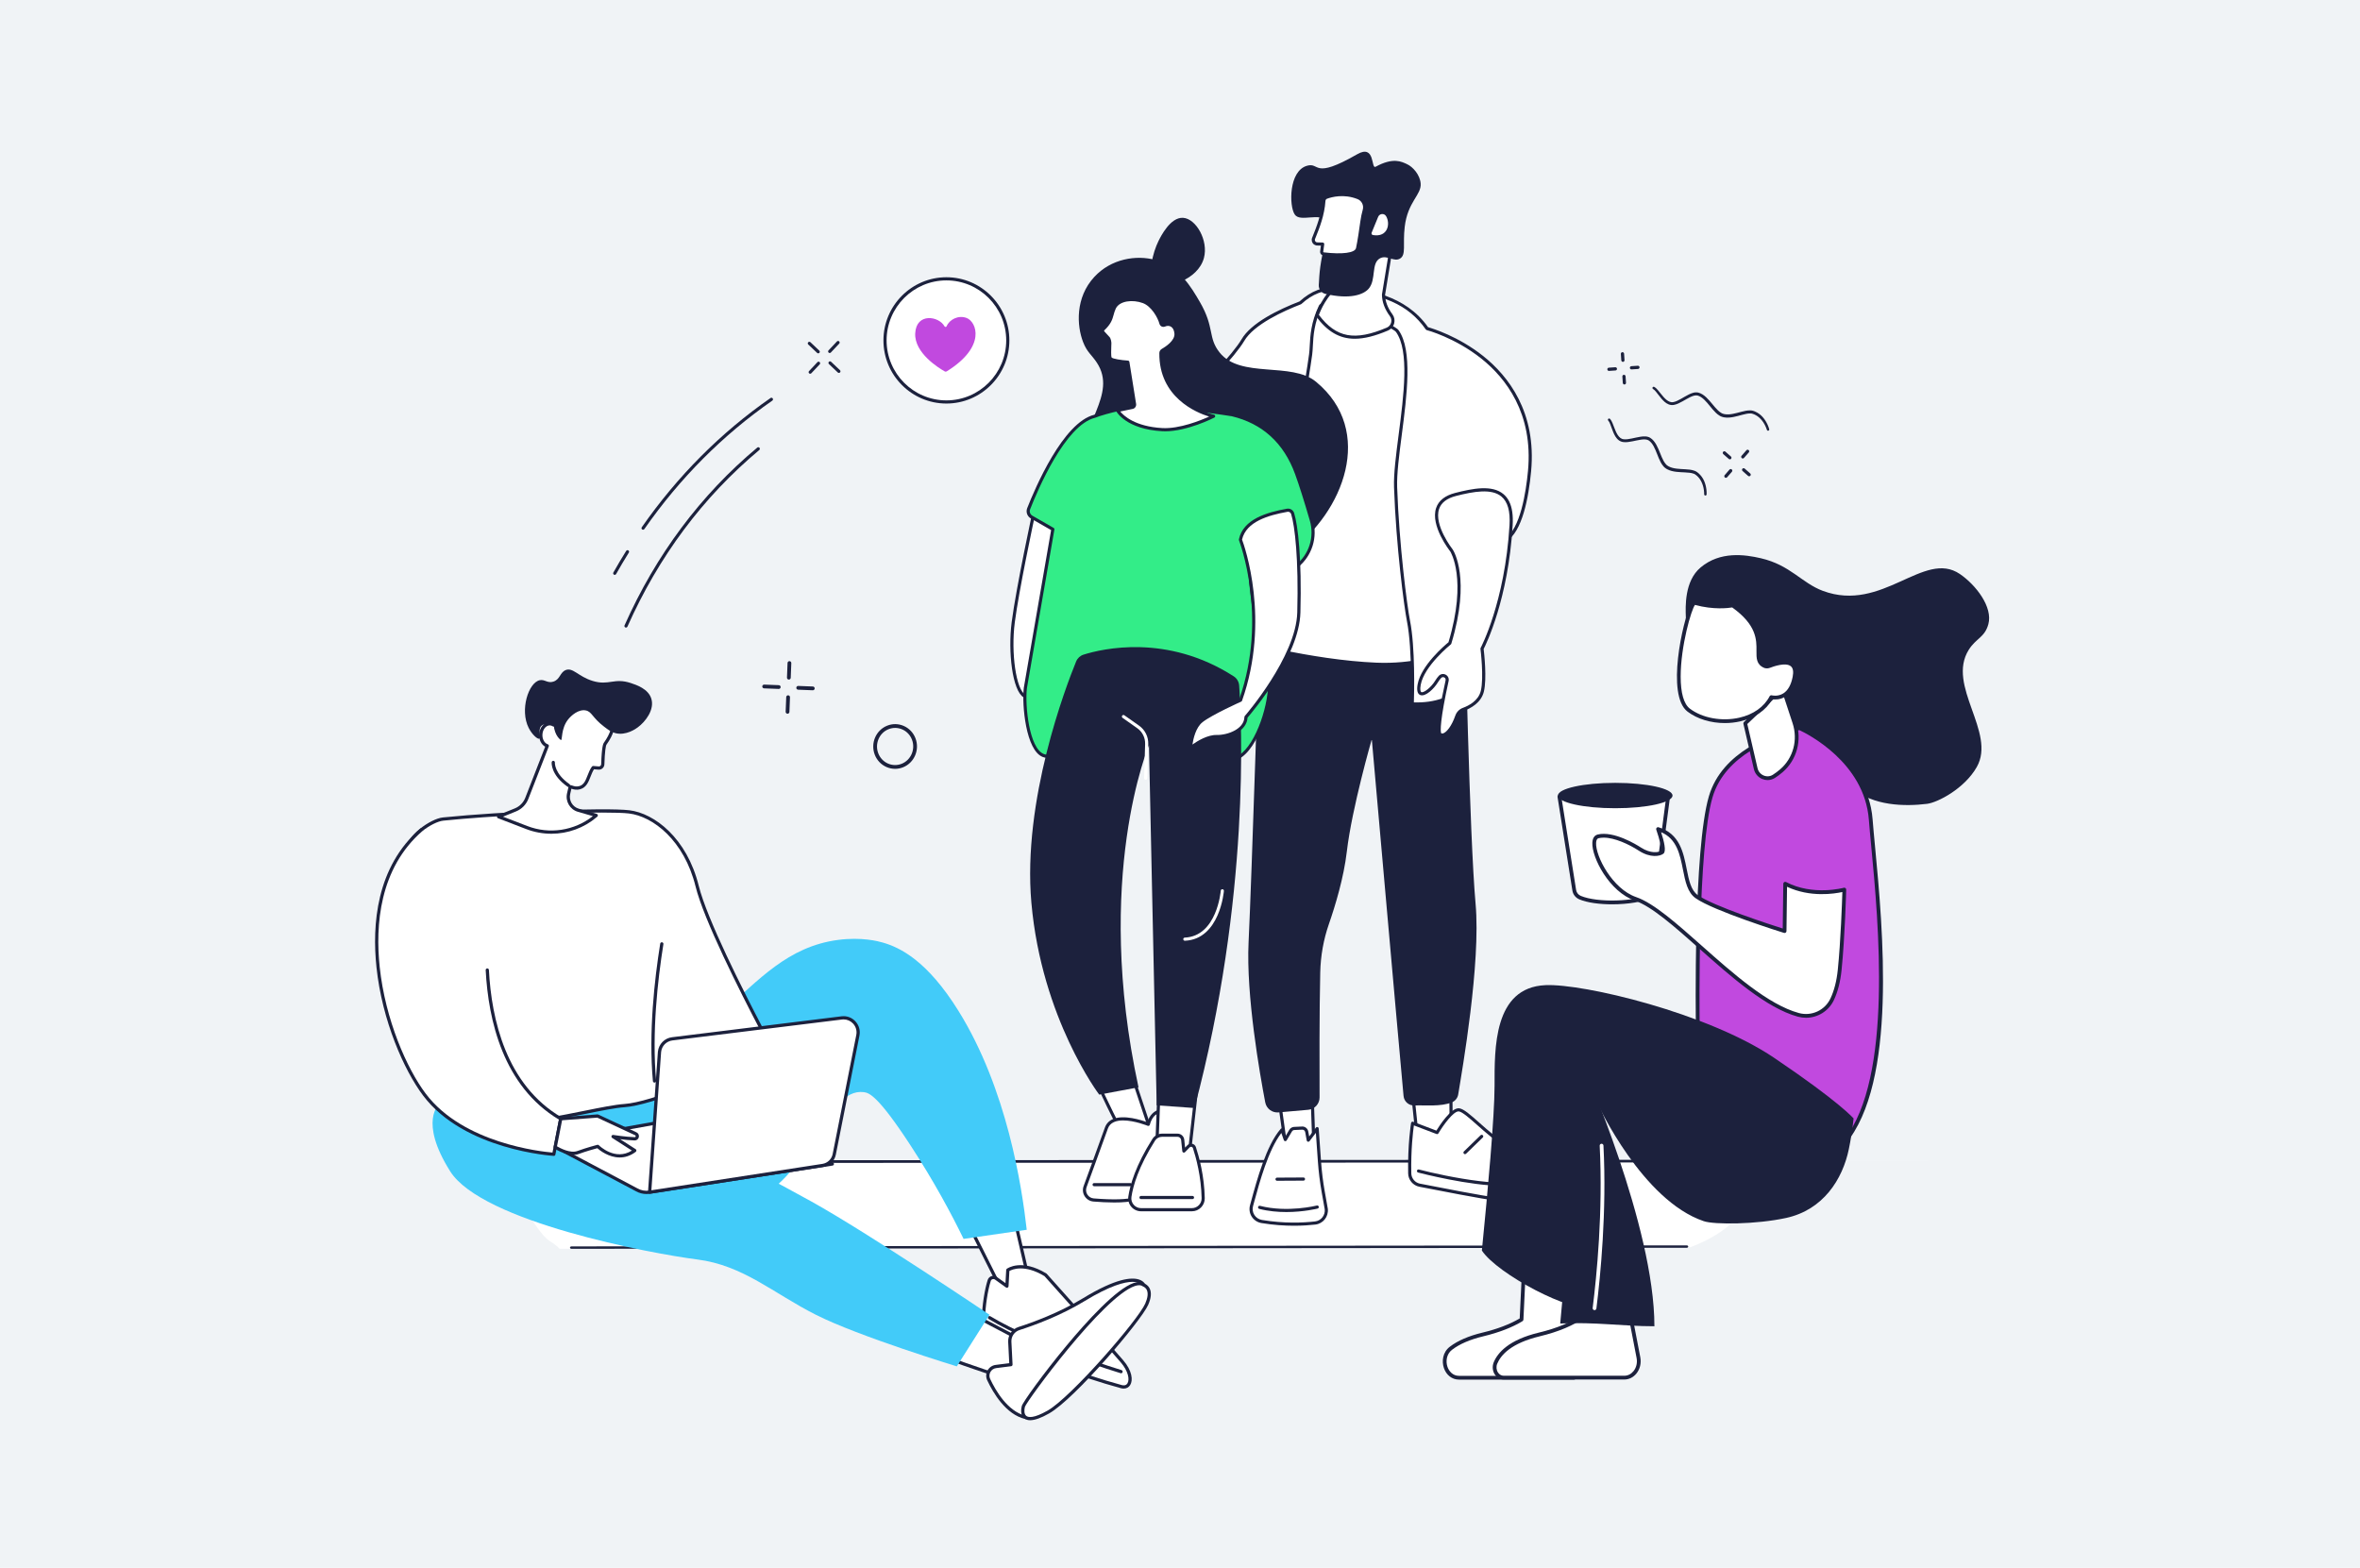 <svg width="560" height="372" viewBox="0 0 560 372" fill="none" xmlns="http://www.w3.org/2000/svg">
<rect width="560" height="372" fill="#F0F3F6"/>
<g clip-path="url(#clip0_1567_509)">
<path d="M466.799 275.506L107.629 275.759C109.012 282.816 124.566 284.268 126.731 290.223C130.383 295.511 130.383 293.884 132.817 296.324L401.017 295.978C415.198 290.63 416.063 282.405 418.111 275.506H466.799Z" fill="white"/>
<path d="M107.262 275.986C107.034 275.986 106.852 275.845 106.852 275.669C106.852 275.494 107.034 275.352 107.262 275.352L436.698 275.173C436.925 275.173 437.108 275.315 437.108 275.49C437.108 275.665 436.925 275.807 436.698 275.807L107.262 275.986Z" fill="#1C213D"/>
<path d="M135.601 296.324C135.408 296.324 135.252 296.197 135.252 296.039C135.252 295.882 135.408 295.753 135.601 295.753L400.244 295.511C400.437 295.511 400.593 295.639 400.593 295.796C400.593 295.953 400.437 296.082 400.244 296.082L135.601 296.324Z" fill="#1C213D"/>
<path d="M187.188 161.254C187.188 161.254 187.176 161.254 187.169 161.254C186.923 161.244 186.731 161.035 186.741 160.789L186.876 157.31C186.886 157.064 187.097 156.867 187.34 156.881C187.586 156.891 187.779 157.099 187.769 157.346L187.633 160.824C187.623 161.066 187.425 161.255 187.186 161.255L187.188 161.254Z" fill="#1C213D"/>
<path d="M186.873 169.357C186.873 169.357 186.861 169.357 186.855 169.357C186.609 169.347 186.416 169.139 186.426 168.892L186.562 165.414C186.572 165.167 186.781 164.972 187.026 164.984C187.272 164.994 187.464 165.202 187.454 165.449L187.319 168.927C187.308 169.169 187.111 169.359 186.872 169.359L186.873 169.357Z" fill="#1C213D"/>
<path d="M184.794 163.476C184.794 163.476 184.782 163.476 184.775 163.476L181.308 163.34C181.062 163.33 180.869 163.122 180.879 162.875C180.889 162.628 181.1 162.432 181.343 162.445L184.81 162.581C185.057 162.591 185.249 162.799 185.239 163.046C185.229 163.288 185.031 163.478 184.792 163.478L184.794 163.476Z" fill="#1C213D"/>
<path d="M192.87 163.793C192.87 163.793 192.858 163.793 192.852 163.793L189.384 163.657C189.138 163.646 188.945 163.438 188.955 163.191C188.965 162.943 189.178 162.748 189.419 162.761L192.887 162.897C193.133 162.908 193.325 163.116 193.315 163.363C193.307 163.604 193.108 163.794 192.868 163.794L192.87 163.793Z" fill="#1C213D"/>
<path d="M212.394 182.434C211.704 182.434 211.014 182.291 210.359 182.007C209.072 181.446 208.082 180.405 207.57 179.075C206.525 176.357 207.838 173.274 210.497 172.199C211.778 171.682 213.177 171.7 214.443 172.251C215.731 172.812 216.72 173.853 217.232 175.184C218.277 177.901 216.964 180.984 214.306 182.059C213.688 182.309 213.04 182.434 212.394 182.434ZM210.832 173.03C208.623 173.922 207.535 176.49 208.404 178.751C208.829 179.854 209.65 180.719 210.714 181.184C211.757 181.638 212.913 181.654 213.969 181.228C216.178 180.336 217.267 177.768 216.397 175.508C215.972 174.403 215.151 173.539 214.086 173.076C213.043 172.621 211.886 172.606 210.832 173.032V173.03Z" fill="#1C213D"/>
<path d="M240.496 288.074L245.207 308.427L239.379 309.537L229.236 289.299L240.496 288.074Z" fill="white"/>
<path d="M239.379 309.922C239.237 309.922 239.103 309.841 239.037 309.71L228.896 289.471C228.839 289.359 228.843 289.226 228.901 289.115C228.962 289.004 229.072 288.93 229.196 288.917L240.456 287.694C240.645 287.676 240.826 287.8 240.869 287.99L245.581 308.343C245.604 308.445 245.586 308.551 245.529 308.64C245.472 308.727 245.381 308.788 245.279 308.808L239.451 309.918C239.428 309.923 239.402 309.925 239.379 309.925V309.922ZM229.827 289.621L239.592 309.107L244.745 308.126L240.201 288.495L229.827 289.622V289.621Z" fill="#1C213D"/>
<path d="M266.075 329.027C258.629 327 244.304 322.345 234.647 316.168C233.53 315.454 233.333 314.147 233.364 312.821C233.436 309.772 234.027 306.019 234.732 303.834C234.948 303.166 235.749 302.904 236.32 303.312L238.935 305.188L239.144 301.37C239.144 301.37 242.344 299.016 248.095 302.512C248.095 302.512 259.726 315.456 266.231 323.015C269.194 326.459 268.421 329.665 266.077 329.029L266.075 329.027Z" fill="white"/>
<path d="M266.651 329.494C266.437 329.494 266.211 329.462 265.975 329.399C256.42 326.797 243.117 322.041 234.44 316.492C233.073 315.619 232.953 313.973 232.98 312.811C233.05 309.813 233.633 305.987 234.366 303.715C234.507 303.28 234.835 302.948 235.268 302.803C235.704 302.66 236.166 302.731 236.539 302.998L238.587 304.467L238.759 301.347C238.766 301.233 238.823 301.127 238.915 301.058C239.054 300.956 242.389 298.594 248.291 302.182C248.323 302.2 248.351 302.225 248.376 302.252C248.492 302.382 260.085 315.285 266.517 322.761C268.659 325.25 268.893 327.519 268.176 328.661C267.835 329.205 267.297 329.491 266.651 329.491V329.494ZM235.715 303.5C235.647 303.5 235.576 303.512 235.509 303.534C235.31 303.599 235.16 303.752 235.096 303.952C234.383 306.164 233.815 309.897 233.746 312.829C233.71 314.401 234.051 315.332 234.853 315.844C243.457 321.347 256.676 326.07 266.176 328.656C266.604 328.774 267.189 328.799 267.53 328.253C268.096 327.351 267.731 325.348 265.94 323.264C259.698 316.008 248.587 303.633 247.847 302.81C243.077 299.931 240.176 301.214 239.514 301.589L239.315 305.208C239.307 305.347 239.225 305.472 239.099 305.534C238.974 305.594 238.825 305.583 238.711 305.5L236.095 303.624C235.982 303.542 235.849 303.5 235.715 303.5Z" fill="#1C213D"/>
<path d="M266.011 325.857C265.974 325.857 265.937 325.852 265.901 325.84C265.701 325.78 245.779 319.734 234.603 312.986C234.422 312.877 234.364 312.64 234.473 312.458C234.582 312.277 234.818 312.218 234.998 312.327C246.092 319.027 265.922 325.044 266.122 325.104C266.324 325.165 266.438 325.38 266.378 325.583C266.328 325.749 266.175 325.857 266.011 325.857Z" fill="#1C213D"/>
<path d="M243.63 291.808C238.636 292.53 233.643 293.252 228.648 293.974C225.868 288.268 221.735 280.47 215.961 271.636C208.344 259.986 206.228 259.316 205.011 259.155C195.684 257.912 192.516 280.232 177.091 285.581C160.843 291.215 136.782 276.02 137.141 265.003C137.397 257.128 149.882 259.005 171.644 239.925C180.024 232.578 186.942 224.61 198.821 223.033C204.447 222.286 208.401 223.342 209.513 223.665C213.563 224.839 220.006 227.917 227.451 239.897C238.999 258.478 242.481 281.621 243.632 291.81L243.63 291.808Z" fill="#42CBF9"/>
<path d="M230.885 311.973L246.19 320.021L240.743 327.736C240.743 327.736 229.425 323.992 223.641 321.833L230.884 311.974L230.885 311.973Z" fill="white"/>
<path d="M240.747 328.121C240.706 328.121 240.666 328.114 240.626 328.102C240.512 328.065 229.234 324.332 223.51 322.194C223.398 322.152 223.311 322.06 223.277 321.944C223.244 321.828 223.265 321.704 223.336 321.606L230.579 311.748C230.691 311.595 230.897 311.548 231.064 311.635L246.369 319.683C246.466 319.735 246.538 319.826 246.563 319.933C246.588 320.041 246.566 320.155 246.503 320.246L241.056 327.961C240.983 328.065 240.865 328.122 240.743 328.122L240.747 328.121ZM224.255 321.65C229.572 323.613 238.898 326.718 240.598 327.283L245.627 320.159L231.001 312.468L224.255 321.652V321.65Z" fill="#1C213D"/>
<path d="M271.403 304.925C271.403 304.925 269.752 300.724 257.185 308.384C251.405 311.908 245.088 314.183 241.788 315.24C240.435 315.673 239.541 316.961 239.612 318.385L239.884 323.801L236.322 324.251C234.842 324.438 233.974 326.018 234.609 327.372C235.767 329.839 238.724 335.28 243.392 336.343L271.404 304.923L271.403 304.925Z" fill="white"/>
<path d="M243.392 336.728C243.363 336.728 243.335 336.725 243.306 336.718C238.694 335.667 235.66 330.515 234.262 327.537C233.907 326.78 233.934 325.925 234.336 325.191C234.737 324.457 235.444 323.977 236.273 323.871L239.484 323.466L239.229 318.406C239.149 316.814 240.154 315.361 241.671 314.876C244.919 313.836 251.229 311.566 256.985 308.057C264.777 303.308 268.529 303.024 270.302 303.623C271.423 304.001 271.726 304.705 271.757 304.784C271.811 304.918 271.783 305.073 271.687 305.18L243.676 336.601C243.603 336.683 243.499 336.728 243.39 336.728H243.392ZM268.739 304.164C266.88 304.164 263.458 305.012 257.384 308.714C251.559 312.264 245.185 314.557 241.905 315.608C240.718 315.987 239.933 317.123 239.995 318.367L240.268 323.783C240.278 323.983 240.132 324.158 239.933 324.183L236.37 324.633C235.787 324.707 235.29 325.045 235.007 325.56C234.724 326.076 234.706 326.677 234.955 327.209C236.271 330.012 239.084 334.824 243.259 335.917L270.924 304.888C270.783 304.725 270.508 304.492 270.003 304.334C269.698 304.238 269.286 304.164 268.739 304.164Z" fill="#1C213D"/>
<path d="M271.402 304.925C271.402 304.925 273.795 305.645 272.099 309.481C270.403 313.317 254.606 331.727 248.771 335.047C242.735 338.482 242.37 335.47 242.829 333.727C243.288 331.984 266.277 300.973 271.402 304.925Z" fill="white"/>
<path d="M244.443 337C243.884 337 243.425 336.862 243.068 336.588C241.997 335.761 242.33 334.115 242.457 333.629C242.691 332.739 247.5 326.016 252.983 319.411C258.006 313.362 264.864 305.853 269.008 304.434C270.076 304.068 270.942 304.118 271.583 304.582C271.802 304.667 272.458 304.983 272.828 305.789C273.274 306.76 273.145 308.055 272.447 309.635C270.784 313.399 255.106 331.881 248.958 335.379C247.065 336.457 245.553 336.998 244.441 336.998L244.443 337ZM270.295 304.963C270.002 304.963 269.671 305.025 269.297 305.149C261.77 307.654 243.57 332.504 243.199 333.828C242.999 334.588 242.983 335.554 243.537 335.982C243.984 336.328 245.235 336.622 248.583 334.716C254.179 331.532 270.001 313.286 271.749 309.328C272.346 307.976 272.48 306.864 272.135 306.113C271.842 305.475 271.297 305.296 271.291 305.296C271.246 305.282 271.204 305.26 271.168 305.232C270.937 305.054 270.645 304.965 270.295 304.965V304.963Z" fill="#1C213D"/>
<path d="M142.777 258.813C143.857 259.368 178.822 277.475 192.543 285.102C206.23 292.708 234.792 311.974 234.792 311.974L227.036 324.219C227.036 324.219 203.756 317.117 193.589 311.974C183.423 306.83 176.374 300.242 165.425 298.85C154.475 297.456 114.379 289.927 106.823 277.934C99.267 265.941 104.256 261.956 104.256 261.956L142.777 258.813Z" fill="#42CBF9"/>
<path d="M178.243 251.664C181.039 250.412 182.196 247.054 180.771 244.334C176.272 235.747 167.405 218.271 165.421 210.251C162.734 199.394 155.439 193.38 149.284 192.642C143.844 191.992 119.845 192.852 105.159 194.344C102.357 194.627 96.734 198.643 96.858 201.464C97.487 215.644 103.203 254.622 107.819 262.336C113.433 271.717 139.26 262.959 148.216 262.336C154.677 261.887 170.134 255.297 178.244 251.663L178.243 251.664Z" fill="white"/>
<path d="M119.328 267.028C113.977 267.028 109.511 265.91 107.492 262.536C102.858 254.792 97.115 215.873 96.477 201.483C96.341 198.44 102.091 194.27 105.121 193.963C119.299 192.524 143.677 191.586 149.331 192.262C155.303 192.975 163.003 198.88 165.794 210.159C167.738 218.012 176.225 234.83 181.112 244.156C181.85 245.567 181.972 247.172 181.453 248.675C180.934 250.179 179.849 251.364 178.401 252.014C169.913 255.82 154.707 262.271 148.244 262.721C146.016 262.875 142.727 263.54 138.92 264.311C132.806 265.547 125.482 267.028 119.328 267.028ZM142.916 192.811C133.458 192.811 116.856 193.543 105.198 194.727C102.551 194.996 97.127 198.86 97.242 201.448C97.878 215.775 103.566 254.481 108.148 262.14C112.21 268.928 127.56 265.824 138.768 263.557C142.602 262.781 145.912 262.113 148.189 261.955C154.534 261.513 169.645 255.099 178.086 251.314C179.34 250.751 180.278 249.725 180.728 248.425C181.177 247.124 181.073 245.735 180.434 244.514C175.531 235.158 167.014 218.276 165.05 210.344C162.347 199.419 154.96 193.709 149.24 193.026C148.03 192.881 145.806 192.812 142.916 192.812V192.811Z" fill="#1C213D"/>
<path d="M155.309 256.888C155.113 256.888 154.946 256.738 154.927 256.538C153.886 245.041 155.296 232.447 156.662 223.907C156.695 223.697 156.894 223.554 157.1 223.588C157.31 223.621 157.452 223.818 157.419 224.028C156.059 232.526 154.656 245.051 155.691 256.47C155.709 256.681 155.555 256.868 155.344 256.886C155.332 256.886 155.321 256.886 155.309 256.886V256.888Z" fill="#1C213D"/>
<path d="M197.505 276.194L154.148 282.889C153.093 283.052 152.013 282.855 151.083 282.329L134.005 273.282C133.501 272.997 134.02 270.342 134.589 270.239L166.129 264.588L197.504 276.194H197.505Z" fill="white"/>
<path d="M153.426 283.327C152.544 283.327 151.667 283.1 150.893 282.664L133.825 273.622C133.335 273.345 133.373 272.46 133.492 271.764C133.583 271.232 133.862 269.979 134.522 269.861L166.062 264.21C166.129 264.198 166.198 264.203 166.261 264.229L197.636 275.835C197.8 275.896 197.902 276.06 197.883 276.233C197.865 276.408 197.733 276.547 197.56 276.574L154.203 283.268C153.945 283.309 153.684 283.329 153.425 283.329L153.426 283.327ZM134.227 272.965L151.26 281.989C152.12 282.474 153.122 282.657 154.088 282.508L195.981 276.04L166.094 264.984L134.691 270.61C134.375 270.884 134.041 272.582 134.227 272.965Z" fill="#1C213D"/>
<path d="M154.146 282.887L156.494 249.579C156.663 247.972 157.915 246.695 159.514 246.497L199.744 241.533C202.084 241.244 204.022 243.336 203.561 245.657L197.954 273.917C197.683 275.283 196.589 276.334 195.217 276.546L154.146 282.887Z" fill="white"/>
<path d="M154.146 283.272C154.051 283.272 153.959 283.237 153.887 283.169C153.801 283.091 153.756 282.976 153.765 282.86L156.112 249.552C156.303 247.745 157.681 246.338 159.467 246.118L199.697 241.153C200.938 241.002 202.135 241.439 202.983 242.358C203.832 243.275 204.181 244.506 203.936 245.735L198.329 273.995C198.028 275.513 196.8 276.692 195.275 276.927L154.205 283.269C154.185 283.272 154.166 283.274 154.146 283.274V283.272ZM200.177 241.892C200.05 241.892 199.92 241.901 199.791 241.916L159.561 246.88C158.131 247.057 157.026 248.184 156.875 249.621L154.563 282.436L195.16 276.168C196.368 275.982 197.341 275.048 197.579 273.844L203.186 245.584C203.382 244.6 203.102 243.614 202.423 242.88C201.832 242.242 201.03 241.892 200.177 241.892Z" fill="#1C213D"/>
<path d="M125 189.446L129.856 176.969C128.931 176.674 128.272 175.589 128.32 174.316C128.377 172.85 129.353 171.696 130.5 171.74C130.82 171.751 131.12 171.859 131.384 172.035C133.172 167.029 136.78 165.297 140.124 166.431C143.524 167.585 148.135 170.121 143.601 176.462C143.22 176.996 143.077 179.833 143.029 181.356C143.012 181.885 142.557 182.288 142.031 182.243L140.755 182.135C139.551 183.82 139.546 186.317 137.611 186.885C136.424 187.234 135.719 186.697 135.304 186.678L134.927 188.317C134.53 190.037 135.546 191.769 137.237 192.257L141.487 193.485L141.376 193.579C136.834 197.435 130.557 198.503 125.002 196.365L118.305 193.791L122.316 192.167C123.547 191.668 124.52 190.684 125.002 189.443L125 189.446Z" fill="white"/>
<path d="M130.837 197.836C128.826 197.836 126.802 197.472 124.863 196.726L118.166 194.152C118.019 194.095 117.922 193.953 117.92 193.797C117.92 193.639 118.014 193.497 118.159 193.438L122.171 191.814C123.299 191.357 124.2 190.443 124.642 189.306L129.364 177.176C128.46 176.685 127.889 175.565 127.937 174.302C128.002 172.626 129.149 171.294 130.514 171.358C130.742 171.367 130.963 171.414 131.177 171.498C132.967 166.923 136.491 164.795 140.246 166.07C143.299 167.104 145.07 168.507 145.663 170.356C146.234 172.134 145.644 174.265 143.913 176.689C143.744 176.926 143.511 178.294 143.413 181.371C143.401 181.732 143.247 182.063 142.979 182.302C142.713 182.538 142.358 182.658 141.999 182.627L140.946 182.538C140.605 183.071 140.364 183.689 140.129 184.29C139.64 185.543 139.135 186.839 137.718 187.256C136.757 187.538 136.071 187.308 135.617 187.157C135.607 187.153 135.599 187.15 135.589 187.147L135.299 188.406C134.949 189.928 135.846 191.458 137.342 191.891L141.591 193.119C141.727 193.157 141.83 193.268 141.859 193.408C141.889 193.545 141.84 193.69 141.732 193.78L141.621 193.874C138.557 196.476 134.723 197.836 130.837 197.836ZM119.35 193.784L125.138 196.009C130.385 198.026 136.285 197.119 140.682 193.654L137.131 192.63C135.244 192.086 134.112 190.155 134.554 188.235L134.932 186.596C134.974 186.416 135.138 186.295 135.321 186.299C135.495 186.305 135.664 186.362 135.862 186.428C136.268 186.564 136.774 186.734 137.506 186.519C138.562 186.208 138.959 185.19 139.419 184.009C139.697 183.297 139.985 182.56 140.447 181.914C140.526 181.804 140.657 181.744 140.791 181.754L142.066 181.861C142.215 181.875 142.361 181.826 142.472 181.727C142.582 181.63 142.644 181.494 142.649 181.346C142.791 176.944 143.17 176.415 143.294 176.24C144.876 174.025 145.43 172.124 144.938 170.589C144.424 168.989 142.81 167.748 140.004 166.795C136.57 165.63 133.328 167.737 131.748 172.164C131.708 172.275 131.621 172.363 131.508 172.4C131.398 172.437 131.274 172.42 131.177 172.356C130.959 172.211 130.728 172.133 130.49 172.124C129.563 172.099 128.758 173.078 128.709 174.331C128.667 175.399 129.201 176.355 129.978 176.603C130.079 176.635 130.162 176.707 130.207 176.803C130.253 176.899 130.258 177.01 130.219 177.109L125.364 189.585C124.845 190.919 123.788 191.99 122.466 192.526L119.356 193.784H119.35Z" fill="#1C213D"/>
<path d="M145.98 173.952C148.567 174.632 150.934 172.884 151.321 172.602C153.163 171.261 155.388 168.364 154.536 165.741C153.789 163.442 151.06 162.535 149.702 162.083C145.714 160.758 144.505 162.757 140.628 161.573C137.18 160.52 135.921 158.264 134.182 159.02C132.846 159.601 132.906 161.232 131.299 161.742C129.906 162.184 129.258 161.151 128.076 161.402C125.385 161.973 123.314 168.489 125.447 172.716C126.225 174.259 127.558 175.484 127.992 175.269C128.467 175.032 127.588 173.198 128.415 172.291C129.015 171.636 130.245 171.749 131.386 172.036C131.608 174.577 133 175.599 133.134 175.599C133.45 175.603 133.118 172.897 134.759 170.776C135.563 169.737 137.291 168.255 138.97 168.569C140.459 168.846 140.512 170.276 143.343 172.424C144.423 173.243 145.024 173.698 145.98 173.95V173.952Z" fill="#1C213D"/>
<path d="M134.911 186.758C134.836 186.758 134.759 186.736 134.692 186.689C130.65 183.861 130.896 180.992 130.909 180.871C130.931 180.66 131.115 180.505 131.33 180.529C131.539 180.551 131.691 180.739 131.671 180.949C131.668 180.989 131.499 183.518 135.13 186.059C135.304 186.18 135.346 186.42 135.226 186.593C135.152 186.701 135.032 186.758 134.911 186.758Z" fill="#1C213D"/>
<path d="M133.057 265.466L131.411 273.892C131.411 273.892 110.502 272.708 100.725 259.753C90.945 246.797 81.382 212.975 100.023 196.866L115.994 217.901C115.994 217.901 111.093 252.605 133.057 265.466Z" fill="white"/>
<path d="M131.412 274.277C131.412 274.277 131.397 274.277 131.39 274.277C131.179 274.265 110.192 272.934 100.419 259.987C95.872 253.963 90.681 242.21 89.335 229.535C88.274 219.533 89.223 205.694 99.773 196.576C99.933 196.439 100.175 196.455 100.314 196.617C100.451 196.778 100.434 197.02 100.273 197.159C89.975 206.058 89.056 219.633 90.097 229.453C91.427 241.982 96.546 253.583 101.03 259.522C109.919 271.298 128.395 273.258 131.1 273.484L132.629 265.66C119.382 257.743 115.863 242.022 115.248 230.194C115.236 229.982 115.399 229.801 115.611 229.791C115.817 229.779 116.003 229.942 116.013 230.155C116.621 241.864 120.104 257.439 133.25 265.136C133.391 265.218 133.464 265.381 133.433 265.542L131.787 273.968C131.752 274.149 131.593 274.279 131.412 274.279V274.277Z" fill="#1C213D"/>
<path d="M150.871 269.032L141.803 264.812L133.058 265.466L131.744 272.193C131.744 272.193 134.94 274.285 137.135 273.481C139.33 272.676 141.835 272.025 141.835 272.025C141.835 272.025 146.186 276.346 150.628 272.999L145.468 269.685C145.468 269.685 148.437 270.154 150.585 270.221C151.265 270.243 151.489 269.316 150.871 269.029V269.032Z" fill="white"/>
<path d="M147.047 274.649C144.438 274.649 142.325 272.971 141.732 272.451C141.098 272.622 139.065 273.183 137.267 273.841C134.918 274.7 131.672 272.602 131.534 272.513C131.404 272.427 131.338 272.271 131.369 272.118L132.683 265.394C132.716 265.224 132.859 265.098 133.029 265.085L141.774 264.43C141.84 264.425 141.905 264.437 141.963 264.465L151.031 268.686C151.477 268.892 151.699 269.354 151.587 269.831C151.473 270.311 151.07 270.625 150.573 270.61C149.469 270.577 148.167 270.439 147.147 270.311L150.835 272.679C150.941 272.746 151.006 272.862 151.011 272.988C151.016 273.114 150.959 273.235 150.859 273.311C149.551 274.297 148.245 274.651 147.047 274.651V274.649ZM141.835 271.641C141.935 271.641 142.032 271.68 142.104 271.752C142.266 271.912 145.985 275.512 149.938 273.012L145.262 270.011C145.109 269.913 145.046 269.72 145.109 269.55C145.175 269.381 145.351 269.28 145.526 269.307C145.556 269.312 148.496 269.774 150.594 269.838C150.78 269.843 150.827 269.708 150.84 269.65C150.854 269.592 150.867 269.451 150.708 269.377L141.731 265.199L133.376 265.825L132.169 272.001C132.902 272.432 135.323 273.732 137.003 273.118C139.191 272.316 141.712 271.658 141.737 271.651C141.769 271.643 141.801 271.64 141.833 271.64L141.835 271.641Z" fill="#1C213D"/>
<path d="M404.382 117.276C404.381 115.968 404.026 114.585 403.257 113.547C403.061 113.291 402.842 113.054 402.599 112.845C402.474 112.753 402.348 112.632 402.223 112.563L402.037 112.458L401.824 112.377C401.245 112.174 400.553 112.14 399.874 112.096C399.187 112.059 398.484 112.039 397.771 111.955C397.061 111.87 396.326 111.724 395.643 111.366C395.477 111.268 395.303 111.191 395.149 111.054L394.914 110.864L394.717 110.649C394.452 110.36 394.258 110.039 394.079 109.718C393.729 109.073 393.478 108.41 393.222 107.764C392.966 107.117 392.713 106.48 392.395 105.898C392.077 105.318 391.683 104.793 391.169 104.477C390.702 104.213 390.024 104.225 389.368 104.326C388.705 104.423 388.031 104.584 387.34 104.72C386.647 104.846 385.939 104.996 385.158 104.892C384.768 104.851 384.36 104.66 384.053 104.42C383.739 104.171 383.509 103.859 383.303 103.548C382.917 102.912 382.667 102.236 382.433 101.58C382.315 101.251 382.202 100.925 382.074 100.614C381.949 100.305 381.805 99.998 381.621 99.801L381.611 99.791C381.502 99.675 381.508 99.492 381.626 99.385C381.741 99.277 381.922 99.282 382.031 99.398C382.327 99.712 382.475 100.053 382.62 100.382C382.763 100.713 382.885 101.044 383.007 101.368C383.25 102.016 383.504 102.651 383.852 103.2C384.033 103.464 384.229 103.716 384.467 103.896C384.711 104.072 384.949 104.191 385.256 104.223C385.86 104.306 386.541 104.175 387.206 104.045C387.877 103.909 388.556 103.74 389.267 103.63C389.445 103.602 389.629 103.587 389.808 103.565C389.995 103.562 390.178 103.541 390.37 103.555C390.749 103.562 391.162 103.656 391.536 103.86C392.217 104.275 392.678 104.912 393.031 105.542C393.386 106.18 393.649 106.84 393.91 107.486C394.171 108.131 394.421 108.773 394.74 109.351C394.903 109.634 395.075 109.913 395.283 110.135L395.437 110.304L395.609 110.441C395.713 110.54 395.864 110.605 395.994 110.684C396.545 110.98 397.196 111.121 397.861 111.203C398.528 111.287 399.214 111.31 399.914 111.351C400.614 111.401 401.334 111.43 402.069 111.697L402.342 111.808L402.606 111.962C402.782 112.068 402.906 112.194 403.058 112.311C403.339 112.56 403.589 112.84 403.81 113.141C404.252 113.744 404.537 114.438 404.719 115.141C404.9 115.852 404.985 116.56 404.957 117.308C404.95 117.467 404.818 117.59 404.659 117.585C404.505 117.578 404.384 117.452 404.382 117.298V117.274V117.276Z" fill="#1C213D"/>
<path d="M419.26 101.984C418.86 100.74 418.102 99.531 417.054 98.778C416.789 98.593 416.508 98.434 416.213 98.311C416.064 98.263 415.908 98.185 415.768 98.158L415.558 98.115L415.332 98.103C414.718 98.088 414.05 98.268 413.389 98.434C412.724 98.609 412.048 98.805 411.343 98.943C410.641 99.079 409.896 99.164 409.138 99.033C408.948 98.991 408.761 98.971 408.573 98.887L408.292 98.778L408.038 98.634C407.698 98.441 407.416 98.194 407.147 97.943C406.618 97.436 406.177 96.882 405.735 96.345C405.295 95.807 404.862 95.278 404.379 94.821C403.9 94.368 403.366 93.987 402.78 93.844C402.255 93.735 401.613 93.957 401.019 94.252C400.416 94.548 399.825 94.909 399.209 95.25C398.588 95.581 397.958 95.94 397.183 96.081C396.8 96.162 396.353 96.105 395.986 95.97C395.609 95.829 395.298 95.604 395.007 95.369C394.446 94.88 394.002 94.314 393.579 93.76C393.366 93.483 393.158 93.207 392.942 92.951C392.73 92.695 392.497 92.447 392.264 92.316L392.252 92.309C392.114 92.232 392.065 92.055 392.142 91.918C392.219 91.78 392.393 91.73 392.53 91.807C392.909 92.015 393.152 92.296 393.391 92.562C393.627 92.835 393.845 93.112 394.059 93.382C394.488 93.925 394.923 94.45 395.422 94.867C395.675 95.061 395.938 95.243 396.219 95.34C396.505 95.434 396.768 95.475 397.069 95.411C397.669 95.303 398.278 94.971 398.873 94.643C399.47 94.308 400.065 93.938 400.709 93.617C400.87 93.537 401.041 93.466 401.205 93.391C401.382 93.33 401.55 93.254 401.737 93.209C402.101 93.1 402.523 93.063 402.939 93.144C403.715 93.33 404.347 93.795 404.875 94.287C405.406 94.786 405.859 95.334 406.305 95.869C406.75 96.405 407.184 96.939 407.663 97.391C407.904 97.611 408.151 97.824 408.419 97.972L408.619 98.086L408.825 98.162C408.953 98.224 409.116 98.241 409.265 98.276C409.879 98.388 410.542 98.323 411.2 98.199C411.86 98.074 412.521 97.886 413.201 97.712C413.883 97.545 414.576 97.352 415.358 97.381L415.651 97.403L415.95 97.468C416.149 97.515 416.307 97.597 416.486 97.663C416.829 97.812 417.152 98.004 417.454 98.222C418.058 98.661 418.54 99.235 418.929 99.85C419.317 100.471 419.614 101.119 419.814 101.84C419.856 101.993 419.768 102.152 419.615 102.194C419.466 102.236 419.312 102.152 419.265 102.006L419.259 101.984H419.26Z" fill="#1C213D"/>
<path d="M381.436 87.791C381.416 87.749 381.405 87.702 381.401 87.653C381.388 87.441 381.547 87.258 381.758 87.245L383.286 87.142C383.497 87.129 383.68 87.288 383.693 87.5C383.707 87.712 383.548 87.895 383.337 87.908L381.808 88.011C381.647 88.021 381.502 87.93 381.436 87.791Z" fill="#1C213D"/>
<path d="M386.786 87.434C386.766 87.392 386.754 87.345 386.751 87.296C386.737 87.085 386.896 86.902 387.107 86.888L388.636 86.786C388.847 86.772 389.029 86.93 389.043 87.144C389.056 87.355 388.897 87.538 388.686 87.552L387.158 87.654C386.997 87.664 386.851 87.574 386.786 87.434Z" fill="#1C213D"/>
<path d="M384.749 85.645C384.729 85.603 384.718 85.556 384.714 85.508L384.612 83.974C384.599 83.763 384.758 83.58 384.969 83.566C385.18 83.553 385.362 83.712 385.376 83.924L385.478 85.457C385.491 85.669 385.332 85.852 385.121 85.865C384.96 85.875 384.815 85.785 384.749 85.645Z" fill="#1C213D"/>
<path d="M385.105 91.013C385.085 90.971 385.073 90.924 385.07 90.875L384.968 89.341C384.954 89.13 385.113 88.947 385.324 88.933C385.535 88.92 385.718 89.079 385.731 89.291L385.833 90.825C385.847 91.036 385.688 91.219 385.477 91.233C385.316 91.243 385.17 91.152 385.105 91.013Z" fill="#1C213D"/>
<path d="M409.185 113.159C409.122 113.025 409.14 112.86 409.244 112.743L410.387 111.431C410.526 111.271 410.769 111.255 410.928 111.396C411.087 111.535 411.104 111.779 410.963 111.938L409.82 113.25C409.681 113.409 409.438 113.426 409.279 113.285C409.239 113.25 409.207 113.206 409.185 113.161V113.159Z" fill="#1C213D"/>
<path d="M413.193 108.57C413.129 108.436 413.148 108.271 413.252 108.154L414.397 106.842C414.536 106.683 414.779 106.666 414.938 106.807C415.097 106.946 415.112 107.19 414.973 107.349L413.828 108.661C413.689 108.821 413.446 108.837 413.287 108.696C413.247 108.661 413.215 108.617 413.193 108.572V108.57Z" fill="#1C213D"/>
<path d="M408.822 107.626C408.758 107.491 408.777 107.327 408.881 107.209C409.02 107.05 409.262 107.033 409.421 107.174L410.729 108.321C410.888 108.462 410.905 108.704 410.764 108.864C410.625 109.023 410.382 109.04 410.223 108.899L408.916 107.752C408.876 107.717 408.844 107.673 408.822 107.628V107.626Z" fill="#1C213D"/>
<path d="M413.396 111.644C413.333 111.51 413.351 111.345 413.455 111.228C413.594 111.068 413.837 111.052 413.996 111.193L415.303 112.34C415.462 112.479 415.479 112.723 415.338 112.882C415.199 113.042 414.957 113.058 414.798 112.917L413.49 111.77C413.45 111.735 413.418 111.691 413.396 111.646V111.644Z" fill="#1C213D"/>
<path d="M303.701 262.125L305.084 272.005L311.796 272.556L311.386 260.8L303.701 262.125Z" fill="white"/>
<path d="M311.796 272.929C311.786 272.929 311.776 272.929 311.766 272.929L305.055 272.378C304.883 272.363 304.742 272.231 304.717 272.058L303.334 262.179C303.305 261.979 303.441 261.795 303.639 261.761L311.324 260.434C311.429 260.416 311.538 260.444 311.622 260.513C311.705 260.58 311.755 260.681 311.759 260.789L312.169 272.545C312.172 272.65 312.131 272.755 312.053 272.827C311.985 272.892 311.893 272.929 311.797 272.929H311.796ZM305.41 271.658L311.409 272.15L311.029 261.239L304.119 262.431L305.412 271.656L305.41 271.658Z" fill="#1C213D"/>
<path d="M312.089 290.201C309.293 290.517 304.719 290.735 299.38 289.843C297.627 289.551 296.5 287.813 296.974 286.095C298.288 281.313 300.575 272.234 304.185 268.096L304.989 270.416L306.246 268.288C306.418 267.995 306.718 267.804 307.055 267.77L308.928 267.685C309.479 267.631 309.978 268.009 310.077 268.555L310.44 270.558L312.546 267.802L313.09 275.536C313.263 277.995 313.566 280.443 313.998 282.87L314.716 286.914C314.885 288.547 313.717 290.016 312.091 290.201H312.089Z" fill="white"/>
<path d="M307.062 290.849C304.788 290.849 302.161 290.684 299.318 290.211C298.372 290.053 297.533 289.498 297.019 288.691C296.51 287.891 296.363 286.909 296.614 285.995L296.897 284.959C298.238 280.026 300.483 271.769 303.904 267.851C303.991 267.75 304.125 267.703 304.254 267.73C304.384 267.755 304.49 267.847 304.533 267.973L305.074 269.535L305.925 268.097C306.157 267.704 306.564 267.444 307.016 267.4L308.908 267.313C309.63 267.243 310.308 267.758 310.44 268.489L310.653 269.663L312.248 267.575C312.342 267.452 312.503 267.4 312.65 267.444C312.798 267.489 312.903 267.62 312.915 267.775L313.459 275.51C313.63 277.947 313.934 280.401 314.361 282.804L315.08 286.848C315.272 288.707 313.948 290.365 312.13 290.57C310.775 290.723 309.054 290.849 307.062 290.849ZM304.05 268.845C300.971 272.815 298.883 280.49 297.614 285.155L297.331 286.193C297.133 286.915 297.245 287.659 297.645 288.289C298.047 288.919 298.7 289.352 299.44 289.475C304.687 290.352 309.193 290.152 312.046 289.829C313.461 289.67 314.49 288.378 314.343 286.952L313.628 282.935C313.196 280.505 312.89 278.026 312.716 275.562L312.24 268.809L310.73 270.784C310.641 270.902 310.49 270.956 310.348 270.921C310.206 270.885 310.095 270.769 310.07 270.625L309.707 268.621C309.643 268.27 309.317 268.022 308.96 268.057L307.068 268.144C306.871 268.165 306.673 268.291 306.563 268.479L305.305 270.606C305.232 270.731 305.091 270.798 304.949 270.788C304.805 270.773 304.682 270.677 304.636 270.539L304.048 268.846L304.05 268.845Z" fill="#1C213D"/>
<path d="M305.214 287.601C303.203 287.601 300.978 287.411 298.795 286.848C298.596 286.796 298.477 286.593 298.527 286.395C298.577 286.195 298.78 286.076 298.979 286.126C305.489 287.806 312.405 286.071 312.474 286.054C312.673 286.002 312.876 286.123 312.926 286.323C312.976 286.523 312.857 286.726 312.658 286.776C312.611 286.788 309.371 287.603 305.213 287.603L305.214 287.601Z" fill="#1C213D"/>
<path d="M303.028 280.181C302.824 280.181 302.658 280.014 302.656 279.809C302.656 279.605 302.82 279.437 303.026 279.435L309.298 279.401H309.3C309.504 279.401 309.67 279.568 309.671 279.773C309.671 279.977 309.507 280.145 309.301 280.147L303.03 280.181H303.028Z" fill="#1C213D"/>
<path d="M334.82 255.749L336.327 270.182L344.37 269.9L344.238 255.418L334.82 255.749Z" fill="white"/>
<path d="M336.328 270.555C336.139 270.555 335.978 270.412 335.958 270.22L334.451 255.786C334.441 255.683 334.473 255.581 334.54 255.502C334.607 255.425 334.704 255.378 334.808 255.374L344.225 255.043C344.328 255.038 344.423 255.077 344.495 255.146C344.567 255.215 344.609 255.312 344.609 255.411L344.739 269.893C344.741 270.094 344.582 270.262 344.381 270.269L336.34 270.551C336.34 270.551 336.331 270.551 336.326 270.551L336.328 270.555ZM335.233 256.106L336.663 269.797L343.996 269.54L343.872 255.804L335.233 256.108V256.106Z" fill="#1C213D"/>
<path d="M334.512 278.425C334.539 279.793 335.513 280.962 336.855 281.226C341.516 282.143 352.015 284.18 355 284.519C358.876 284.959 364.494 283.396 365.532 281.275C366.873 278.537 360.701 273.771 357.502 271.915C352.747 269.159 348.076 263.545 346.192 263.352C344.308 263.158 341 268.734 341 268.734L335.197 266.526C335.197 266.526 334.372 271.477 334.512 278.423V278.425Z" fill="white"/>
<path d="M356.352 284.966C355.866 284.966 355.399 284.941 354.957 284.892C351.94 284.55 341.241 282.472 336.781 281.594C335.281 281.298 334.169 279.97 334.139 278.433C334 271.532 334.822 266.518 334.829 266.467C334.847 266.358 334.914 266.261 335.009 266.205C335.107 266.15 335.222 266.14 335.326 266.18L340.839 268.278C341.574 267.082 344.233 262.976 346.102 262.976C346.143 262.976 346.185 262.977 346.227 262.982C347.29 263.091 348.859 264.484 351.029 266.408C353.053 268.204 355.345 270.237 357.684 271.593C360.311 273.116 367.452 278.193 365.861 281.439C364.842 283.52 360.094 284.964 356.348 284.964L356.352 284.966ZM335.497 267.04C335.304 268.41 334.77 272.772 334.884 278.416C334.907 279.604 335.766 280.631 336.927 280.86C341.377 281.737 352.054 283.809 355.042 284.15C358.955 284.593 364.271 283.005 365.198 281.11C366.359 278.742 360.636 274.164 357.316 272.238C354.912 270.844 352.589 268.783 350.54 266.966C348.71 265.342 346.981 263.809 346.155 263.723C346.133 263.72 346.11 263.72 346.087 263.72C344.866 263.72 342.53 266.887 341.32 268.926C341.228 269.082 341.039 269.149 340.868 269.084L335.495 267.04H335.497Z" fill="#1C213D"/>
<path d="M356.53 281.384C348.722 281.384 337.176 278.403 336.501 278.227C336.302 278.175 336.183 277.972 336.235 277.772C336.287 277.572 336.489 277.454 336.689 277.505C342.989 279.149 359.923 282.647 362.575 279.139C362.698 278.974 362.931 278.942 363.095 279.067C363.259 279.191 363.291 279.424 363.167 279.589C362.171 280.907 359.65 281.383 356.532 281.383L356.53 281.384Z" fill="#1C213D"/>
<path d="M347.628 273.863C347.531 273.863 347.434 273.824 347.36 273.749C347.218 273.601 347.221 273.364 347.369 273.221L351.33 269.377C351.477 269.235 351.712 269.238 351.856 269.386C351.998 269.533 351.995 269.77 351.847 269.913L347.886 273.757C347.814 273.828 347.72 273.861 347.628 273.861V273.863Z" fill="#1C213D"/>
<path d="M298.888 148.613C298.888 148.613 297.033 207.922 296.273 223.581C295.662 236.177 298.925 254.78 300.226 261.578C300.51 263.061 301.865 264.089 303.365 263.958L310.44 263.335C311.961 263.201 313.126 261.921 313.119 260.389C313.093 254.461 313.056 240.117 313.278 230.704C313.37 226.811 314.052 222.953 315.328 219.275C316.838 214.924 318.867 208.25 319.585 202.069C320.783 191.768 325.511 175.398 325.511 175.398C325.511 175.398 331.685 245.347 333.047 260.058C333.169 261.378 334.299 262.366 335.618 262.311C338.229 262.203 341.806 262.643 344.475 261.59C345.289 261.269 345.875 260.547 346.017 259.682C346.962 253.93 351.41 228.522 350.138 214.462C348.691 198.467 347.594 145.326 347.594 145.326L298.888 148.615V148.613Z" fill="#1C213D"/>
<path d="M290.729 151.359C290.729 151.359 309.584 156.891 326.571 157.617C336.602 158.045 343.326 155.061 343.326 155.061L333.758 77.224C333.758 77.224 333.233 71.123 322.587 68.286C316.869 66.763 312.531 73.385 312.531 73.385L290.73 151.359H290.729Z" fill="white"/>
<path d="M328.515 158.029C327.877 158.029 327.224 158.016 326.556 157.987C309.719 157.269 290.814 151.772 290.624 151.716C290.428 151.659 290.316 151.454 290.371 151.258L312.174 73.284C312.184 73.246 312.201 73.211 312.221 73.179C312.403 72.901 316.772 66.351 322.682 67.924C333.456 70.795 334.105 76.931 334.127 77.192L343.696 155.015C343.716 155.178 343.627 155.336 343.478 155.401C343.414 155.43 337.442 158.029 328.517 158.029H328.515ZM291.187 151.102C293.856 151.856 311.109 156.583 326.588 157.243C335.351 157.616 341.615 155.344 342.922 154.823L333.387 77.269C333.38 77.198 332.719 71.371 322.489 68.645C317.346 67.273 313.266 72.969 312.87 73.542L291.185 151.102H291.187Z" fill="#1C213D"/>
<path d="M338.632 77.966C333.862 71.107 326.211 69.035 317.272 68.489C313.853 68.281 310.975 69.636 308.565 71.853C304 73.616 297.197 76.789 294.903 80.742C292.799 84.368 282.718 95.578 280.18 94.055C272.927 89.705 258.684 93.917 266.194 104.874C273.75 115.898 287.178 112.319 294.716 109.58C294.307 111.081 293.869 112.584 293.408 114C291.022 121.337 288.95 163.721 288.95 163.721C292.131 165.955 299.965 170.561 299.965 170.561C306.354 140.809 303.636 138.467 304.947 119.789C306.046 104.14 308.649 101.095 310.996 84.138C311.351 81.577 310.854 77.796 313.309 72.674C314.194 70.827 330.383 76.919 331.558 78.559C336.541 85.511 330.838 106.251 331.16 115.612C331.637 129.489 333.547 143.954 334.215 147.332C335.622 154.434 335.116 167.026 335.116 167.026C341.328 167.318 345.249 165.181 348.028 162.576C349.878 160.841 350.59 158.201 349.952 155.742L349.046 152.249C348.335 149.506 347.968 146.687 347.963 143.852C347.96 142.129 347.899 139.897 347.7 137.304C347.223 131.083 344.83 123.536 344.83 123.536C344.83 123.536 346.774 125.835 353.294 128.386C359.813 130.939 362.171 120.037 362.944 111.82C365.481 84.905 338.636 77.966 338.636 77.966H338.632Z" fill="white"/>
<path d="M299.962 170.932C299.897 170.932 299.831 170.915 299.774 170.88C299.696 170.835 291.89 166.24 288.734 164.025C288.629 163.951 288.57 163.828 288.575 163.7C288.66 161.967 290.678 121.184 293.052 113.882C293.415 112.763 293.789 111.517 294.165 110.168C288.912 112.017 284.416 112.864 280.451 112.758C274.163 112.589 269.262 110.007 265.887 105.083C262.215 99.726 263.975 96.461 265.349 94.99C268.569 91.549 275.728 90.949 280.369 93.732C280.55 93.841 280.823 93.849 281.18 93.757C284.649 92.859 292.771 83.672 294.582 80.55C296.859 76.625 303.32 73.48 308.367 71.526C311.066 69.063 314.068 67.912 317.294 68.112C324.524 68.552 333.498 70.037 338.86 77.636C339.848 77.917 346.083 79.809 351.97 84.503C357.875 89.213 364.638 97.781 363.312 111.85C362.719 118.142 361.219 126.133 357.443 128.468C356.169 129.255 354.726 129.343 353.155 128.728C349.048 127.121 346.733 125.613 345.561 124.691C346.259 127.121 347.709 132.592 348.067 137.269C348.238 139.501 348.327 141.713 348.332 143.844C348.337 146.634 348.698 149.427 349.403 152.148L350.309 155.641C350.991 158.269 350.214 161.028 348.28 162.841C344.745 166.154 340.433 167.639 335.097 167.392C334.892 167.382 334.735 167.209 334.743 167.004C334.748 166.878 335.231 154.375 333.849 147.396C333.171 143.969 331.264 129.482 330.787 115.617C330.677 112.421 331.264 107.906 331.884 103.125C333.094 93.809 334.465 83.249 331.254 78.768C330.375 77.542 317.848 72.586 314.235 72.695C313.736 72.712 313.642 72.826 313.641 72.828C311.811 76.647 311.653 79.662 311.526 82.083C311.486 82.836 311.449 83.548 311.362 84.181C310.331 91.636 309.234 96.471 308.268 100.737C307.014 106.272 305.931 111.052 305.316 119.808C304.916 125.5 304.893 129.603 304.869 133.571C304.817 142.348 304.772 149.929 300.327 170.633C300.302 170.751 300.223 170.848 300.113 170.895C300.066 170.917 300.014 170.927 299.964 170.927L299.962 170.932ZM289.327 163.532C292.104 165.457 298.038 168.991 299.706 169.976C304.029 149.726 304.072 142.236 304.124 133.571C304.148 129.591 304.173 125.476 304.573 119.76C305.191 110.948 306.281 106.141 307.541 100.576C308.504 96.325 309.597 91.507 310.624 84.082C310.707 83.481 310.743 82.817 310.783 82.048C310.907 79.692 311.076 76.464 312.969 72.509C313.122 72.191 313.462 72.015 314.011 71.966C317.354 71.666 330.693 76.716 331.855 78.336C335.237 83.057 333.846 93.772 332.619 103.226C332.003 107.973 331.42 112.459 331.527 115.595C332.003 129.416 333.901 143.843 334.576 147.255C335.838 153.634 335.565 164.518 335.497 166.665C340.454 166.821 344.471 165.392 347.771 162.298C349.505 160.672 350.202 158.195 349.587 155.831L348.682 152.337C347.96 149.556 347.592 146.699 347.587 143.848C347.583 141.735 347.495 139.542 347.326 137.328C346.857 131.224 344.496 123.72 344.473 123.644C344.419 123.475 344.491 123.292 344.647 123.206C344.802 123.12 344.995 123.156 345.11 123.292C345.129 123.313 347.103 125.562 353.425 128.036C354.784 128.568 355.972 128.503 357.051 127.836C360.752 125.549 362.098 116.797 362.57 111.782C363.864 98.046 357.267 89.684 351.506 85.089C345.246 80.098 338.606 78.341 338.539 78.325C338.454 78.303 338.378 78.251 338.326 78.177C334.238 72.297 327.932 69.511 317.247 68.859C314.208 68.671 311.372 69.773 308.814 72.126C308.78 72.158 308.74 72.183 308.697 72.2C304.648 73.763 297.516 76.974 295.222 80.928C293.317 84.213 285.064 93.524 281.364 94.481C280.808 94.624 280.344 94.588 279.986 94.373C275.691 91.799 268.84 92.345 265.889 95.5C263.747 97.789 263.958 100.957 266.496 104.66C271.953 112.62 281.14 114.113 294.584 109.226C294.715 109.179 294.86 109.209 294.962 109.304C295.065 109.398 295.106 109.542 295.07 109.676C294.626 111.304 294.184 112.797 293.755 114.115C291.498 121.06 289.486 160.316 289.325 163.532H289.327Z" fill="#1C213D"/>
<path d="M320.301 58.465L318.014 67.116C313.925 70.245 312.551 74.801 312.551 74.801C316.988 80.781 321.793 81.233 329.205 78.089C330.496 77.543 330.941 75.93 330.104 74.803C329.198 73.582 328.316 71.892 328.289 69.925L330.933 53.786L320.299 58.467L320.301 58.465Z" fill="white"/>
<path d="M321.475 80.38C317.793 80.38 314.935 78.639 312.253 75.025C312.183 74.93 312.161 74.808 312.196 74.694C312.253 74.505 313.631 70.06 317.688 66.899L319.943 58.37C319.972 58.26 320.05 58.17 320.152 58.123L330.786 53.444C330.911 53.388 331.055 53.407 331.162 53.491C331.27 53.575 331.323 53.711 331.301 53.845L328.663 69.953C328.691 71.504 329.277 73.061 330.404 74.579C330.869 75.207 331.019 76 330.814 76.756C330.608 77.515 330.074 78.126 329.351 78.432C326.315 79.72 323.74 80.379 321.475 80.379V80.38ZM312.966 74.734C317.065 80.163 321.448 80.976 329.061 77.745C329.574 77.528 329.95 77.097 330.096 76.559C330.242 76.025 330.136 75.466 329.808 75.023C328.579 73.365 327.943 71.65 327.919 69.927C327.919 69.906 327.919 69.884 327.924 69.862L330.458 54.399L320.616 58.731L318.374 67.208C318.353 67.289 318.306 67.359 318.24 67.41C314.748 70.082 313.266 73.876 312.966 74.731V74.734Z" fill="#1C213D"/>
<path d="M310.128 39.332C313.282 38.432 311.407 42.711 322.033 36.607C326.39 34.104 325.275 40.194 326.417 39.567C330.638 37.255 332.622 38.39 333.842 38.938C335.252 39.571 336.933 41.462 337.105 43.528C337.333 46.253 334.01 47.842 333.318 53.864C332.833 58.095 333.698 60.404 332.25 61.331C330.785 62.268 329.132 60.397 327.455 61.299C325.285 62.467 326.633 66.363 324.749 68.528C323.562 69.891 320.364 71.119 314.492 69.735C313.542 69.51 312.884 68.637 312.93 67.658C312.992 66.403 313.079 64.818 313.289 63.31C314.287 56.125 316.317 54.094 315.078 52.57C313.178 50.233 308.527 52.862 307.218 50.885C305.86 48.833 305.81 40.567 310.128 39.334V39.332Z" fill="#1C213D"/>
<path d="M323.727 49.848C323.474 50.748 323.285 51.665 323.159 52.59C322.923 54.325 322.496 57.301 322.13 58.949C321.676 60.992 315.878 60.465 314.065 60.248C313.773 60.213 313.572 59.938 313.626 59.649L313.854 57.919L312.454 57.879C312.281 57.85 312.114 57.786 311.98 57.674C311.644 57.397 311.543 56.95 311.692 56.572C312.469 54.607 313.899 51.339 314.143 47.641C314.168 47.263 314.409 46.934 314.763 46.805C315.978 46.355 318.922 45.57 322.253 46.892C323.427 47.357 324.068 48.629 323.727 49.846V49.848Z" fill="white"/>
<path d="M317.592 60.854C316.336 60.854 315.053 60.742 314.022 60.619C313.781 60.591 313.562 60.461 313.418 60.267C313.274 60.07 313.217 59.82 313.262 59.581L313.433 58.281L312.445 58.253C312.428 58.253 312.411 58.251 312.395 58.248C312.145 58.206 311.919 58.108 311.745 57.964C311.293 57.591 311.134 56.978 311.348 56.437L311.567 55.887C312.359 53.913 313.555 50.932 313.773 47.62C313.808 47.095 314.146 46.638 314.635 46.458C315.807 46.025 318.906 45.167 322.39 46.549C323.748 47.088 324.476 48.551 324.084 49.951C323.838 50.83 323.651 51.737 323.527 52.644C323.301 54.31 322.864 57.356 322.492 59.032C322.174 60.466 319.932 60.856 317.592 60.856V60.854ZM312.493 57.509L313.865 57.547C313.97 57.551 314.069 57.598 314.138 57.678C314.206 57.759 314.236 57.865 314.223 57.969L313.995 59.699C313.983 59.769 314.004 59.808 314.017 59.827C314.03 59.845 314.059 59.875 314.111 59.88C318.509 60.406 321.514 60.008 321.767 58.869C322.134 57.218 322.566 54.197 322.792 52.541C322.921 51.599 323.115 50.658 323.369 49.746C323.659 48.715 323.12 47.637 322.117 47.239C318.872 45.953 315.983 46.752 314.893 47.155C314.678 47.234 314.531 47.436 314.516 47.667C314.29 51.099 313.068 54.147 312.259 56.164L312.04 56.711C311.946 56.95 312.016 57.222 312.219 57.388C312.287 57.445 312.383 57.487 312.495 57.509H312.493Z" fill="#1C213D"/>
<path d="M325.785 55.776C329.354 56.377 329.962 53.031 328.897 51.283C328.45 50.547 327.35 50.655 327.022 51.451L325.472 55.223C325.373 55.465 325.527 55.734 325.783 55.777L325.785 55.776Z" fill="white"/>
<path d="M259.645 65.732C263.665 61.367 269.642 60.45 274.134 61.68C279.82 63.236 282.687 68.171 284.709 71.65C288.284 77.8 286.558 80.029 289.367 83.601C294.343 89.929 306.411 85.739 312.288 90.6C326.407 102.278 318.71 121.58 306.195 130.691C297.849 136.767 286.496 133.254 283.407 132.297C274.032 129.394 258.498 123.71 256.995 110.133C255.984 101.005 265.274 93.685 260.283 86.075C259.012 84.137 257.959 83.611 257.015 81.188C255.483 77.253 255.136 70.626 259.647 65.73L259.645 65.732Z" fill="#1C213D"/>
<path d="M274.32 66.807C272.183 65.069 273.536 59.943 274.902 57.177C275.415 56.141 277.707 51.504 280.722 51.684C283.82 51.868 286.785 57.083 285.678 61.213C284.297 66.377 276.823 68.843 274.32 66.807Z" fill="#1C213D"/>
<path d="M245.535 120.69C245.535 120.69 241.532 139.114 240.427 147.672C239.322 156.229 241.222 167.71 244.832 164.905C248.441 162.1 254.696 125.957 254.696 125.957L245.535 120.69Z" fill="white"/>
<path d="M243.756 165.71C243.416 165.71 243.127 165.602 242.902 165.475C240.203 163.923 239.157 154.607 240.059 147.626C241.154 139.151 245.132 120.797 245.173 120.614C245.198 120.498 245.276 120.4 245.385 120.352C245.494 120.303 245.618 120.31 245.72 120.369L254.882 125.635C255.017 125.712 255.089 125.869 255.063 126.022C254.806 127.503 248.741 162.339 245.059 165.199C244.573 165.577 244.133 165.708 243.755 165.708L243.756 165.71ZM245.79 121.269C245.146 124.27 241.784 140.062 240.794 147.721C239.86 154.953 241.109 163.585 243.269 164.827C243.53 164.976 243.952 165.117 244.602 164.612C247.445 162.401 252.508 136.353 254.282 126.152L245.789 121.269H245.79Z" fill="#1C213D"/>
<path d="M311.169 123.444C310.121 119.833 308.798 115.482 307.648 112.336C303.71 101.573 295.546 99.166 292.367 98.404C291.866 98.283 286.209 97.531 286.209 97.531V97.537C279.85 95.878 271.035 95.121 260.745 98.407C260.416 98.511 260.1 98.635 259.787 98.766V98.763C252.516 100.496 245.912 116.066 244.092 120.707C243.801 121.451 244.099 122.294 244.789 122.69L249.827 125.585L243.307 163.242C242.833 167.256 243.796 177.833 247.565 179.265C251.501 180.762 261.838 175.503 270.263 175.503C279.296 175.503 290.205 175.451 293.869 173.842C293.977 173.795 293.478 179.91 293.591 179.858C298.304 177.655 301.689 166.498 301.225 161.304L299.278 153.187C297.709 146.646 296.758 139.975 296.429 133.265L304.159 136.441L307.69 134.377C310.96 131.783 312.334 127.46 311.169 123.444Z" fill="#33ED88"/>
<path d="M293.589 180.232C293.514 180.232 293.44 180.21 293.377 180.166C293.227 180.064 293.221 178.94 293.358 176.794C293.412 175.952 293.475 174.965 293.501 174.387C289.586 175.759 280.28 175.877 270.262 175.877C266.215 175.877 261.676 177.118 257.671 178.213C253.323 179.402 249.567 180.428 247.433 179.617C243.435 178.097 242.455 167.286 242.937 163.202L249.415 125.783L244.603 123.017C243.744 122.523 243.383 121.495 243.744 120.573C245.608 115.822 252.265 100.186 259.69 98.406C260.038 98.26 260.338 98.149 260.629 98.055C269.265 95.297 277.88 94.997 286.234 97.162C286.241 97.162 286.248 97.162 286.254 97.163C286.835 97.241 291.945 97.922 292.451 98.043C299.987 99.85 305.216 104.617 307.995 112.209C308.956 114.834 310.143 118.58 311.524 123.341C312.738 127.523 311.322 131.97 307.918 134.672C307.904 134.684 307.889 134.692 307.874 134.702L304.343 136.766C304.244 136.825 304.122 136.833 304.015 136.79L296.827 133.837C297.182 140.327 298.127 146.806 299.637 153.104L301.584 161.22C301.589 161.239 301.591 161.256 301.592 161.274C302.033 166.223 298.753 177.859 293.743 180.2C293.693 180.223 293.64 180.235 293.586 180.235L293.589 180.232ZM293.869 173.47C293.946 173.47 294.021 173.494 294.085 173.539C294.23 173.641 294.236 174.742 294.102 176.842C294.048 177.67 293.986 178.634 293.959 179.234C298.167 176.592 301.299 166.479 300.857 161.365L298.917 153.275C297.35 146.742 296.387 140.016 296.057 133.285C296.051 133.157 296.109 133.036 296.213 132.962C296.317 132.888 296.451 132.873 296.568 132.922L304.129 136.029L307.479 134.071C310.63 131.557 311.938 127.43 310.813 123.549C309.455 118.87 308.241 115.038 307.298 112.466C304.611 105.122 299.558 100.512 292.28 98.767C291.93 98.683 288.491 98.211 286.224 97.909C286.189 97.912 286.152 97.907 286.117 97.899C277.88 95.751 269.381 96.041 260.859 98.764C260.574 98.855 260.28 98.965 259.933 99.112C259.898 99.127 259.861 99.135 259.824 99.138C252.764 100.887 246.266 116.186 244.439 120.843C244.213 121.418 244.439 122.059 244.975 122.367L250.013 125.262C250.148 125.341 250.22 125.495 250.194 125.65L243.674 163.306C243.19 167.409 244.205 177.59 247.697 178.917C249.606 179.642 253.254 178.646 257.477 177.491C261.527 176.384 266.118 175.129 270.263 175.129C278.127 175.129 290.01 175.129 293.72 173.5C293.767 173.48 293.819 173.468 293.869 173.468V173.47Z" fill="#1C213D"/>
<path d="M268.176 253.762L273.756 270.465C273.756 270.465 267.677 269.945 267.096 270.059C266.515 270.173 259.404 254.826 259.404 254.826L268.176 253.763V253.762Z" fill="white"/>
<path d="M273.758 270.838C273.748 270.838 273.736 270.838 273.726 270.838C270.821 270.59 267.535 270.361 267.168 270.427C266.781 270.504 266.523 270.553 262.699 262.649C260.869 258.867 259.086 255.023 259.068 254.984C259.018 254.875 259.023 254.751 259.079 254.645C259.138 254.541 259.242 254.47 259.359 254.457L268.131 253.394C268.306 253.37 268.472 253.478 268.527 253.646L274.108 270.349C274.148 270.469 274.125 270.6 274.048 270.699C273.977 270.789 273.868 270.841 273.756 270.841L273.758 270.838ZM267.417 269.673C268.594 269.673 271.774 269.926 273.224 270.045L267.918 254.168L259.955 255.134C262.463 260.531 266.399 268.722 267.2 269.676C267.262 269.673 267.334 269.673 267.416 269.673H267.417Z" fill="#1C213D"/>
<path d="M272.479 266.794C272.479 266.794 264.086 263.343 262.534 267.674C260.56 273.184 257.474 281.59 257.474 281.59C256.95 283.053 257.956 284.613 259.5 284.737C262.567 284.984 267.143 285.186 269.274 284.435C272.64 283.251 278.222 272.568 278.222 272.568L276.501 263.479C276.501 263.479 273.457 263.049 272.479 266.792V266.794Z" fill="white"/>
<path d="M264.45 285.335C262.779 285.335 261.009 285.234 259.47 285.11C258.616 285.041 257.861 284.588 257.397 283.867C256.934 283.147 256.835 282.272 257.123 281.464C257.155 281.377 260.232 272.993 262.184 267.548C262.511 266.636 263.134 265.971 264.034 265.568C266.656 264.399 270.931 265.813 272.237 266.299C273.395 262.708 276.521 263.106 276.553 263.109C276.71 263.131 276.836 263.252 276.866 263.408L278.587 272.497C278.602 272.58 278.591 272.665 278.552 272.739C278.321 273.181 272.861 283.567 269.399 284.784C268.24 285.192 266.413 285.332 264.451 285.332L264.45 285.335ZM266.504 265.862C265.715 265.862 264.964 265.971 264.336 266.25C263.617 266.571 263.142 267.076 262.884 267.8C260.932 273.248 257.853 281.635 257.823 281.719C257.613 282.302 257.687 282.94 258.024 283.462C258.36 283.986 258.909 284.316 259.531 284.366C264.157 284.74 267.574 284.638 269.151 284.084C272.16 283.024 277.221 273.656 277.832 272.509L276.19 263.835C275.486 263.835 273.566 264.104 272.839 266.888C272.813 266.992 272.742 267.08 272.645 267.127C272.548 267.175 272.438 267.179 272.339 267.138C272.299 267.122 269.191 265.862 266.504 265.862Z" fill="#1C213D"/>
<path d="M268.243 281.472H259.622C259.416 281.472 259.25 281.306 259.25 281.099C259.25 280.893 259.416 280.727 259.622 280.727H268.243C268.448 280.727 268.614 280.893 268.614 281.099C268.614 281.306 268.448 281.472 268.243 281.472Z" fill="#1C213D"/>
<path d="M284.003 257.866L282.107 274.667L274.479 272.57L275.066 257.43L284.003 257.866Z" fill="white"/>
<path d="M282.107 275.04C282.074 275.04 282.042 275.035 282.009 275.027L274.381 272.927C274.213 272.882 274.101 272.726 274.108 272.553L274.695 257.415C274.699 257.315 274.742 257.221 274.816 257.154C274.89 257.087 274.983 257.048 275.086 257.057L284.023 257.492C284.125 257.497 284.222 257.544 284.287 257.623C284.354 257.702 284.384 257.804 284.373 257.907L282.477 274.709C282.466 274.817 282.407 274.914 282.317 274.976C282.255 275.018 282.181 275.04 282.109 275.04H282.107ZM274.861 272.288L281.786 274.194L283.589 258.219L275.422 257.821L274.861 272.288Z" fill="#1C213D"/>
<path d="M282.826 287.046H270.756C269.122 287.046 267.868 285.592 268.108 283.971C268.511 281.237 269.824 276.703 273.758 270.465C274.188 269.785 274.939 269.37 275.742 269.37H279.414C280.047 269.37 280.578 269.85 280.643 270.482L280.921 273.139L282.033 271.993C282.469 271.543 283.228 271.716 283.424 272.312C284.127 274.46 285.41 279.062 285.505 284.314C285.532 285.815 284.325 287.048 282.828 287.048L282.826 287.046Z" fill="white"/>
<path d="M282.826 287.419H270.756C269.868 287.419 269.026 287.033 268.447 286.359C267.868 285.686 267.61 284.796 267.74 283.917C268.145 281.173 269.465 276.576 273.445 270.265C273.945 269.471 274.804 268.997 275.742 268.997H279.413C280.239 268.997 280.927 269.618 281.012 270.441L281.207 272.307L281.764 271.733C282.062 271.426 282.487 271.3 282.903 271.397C283.316 271.493 283.643 271.792 283.775 272.196C284.518 274.465 285.779 279.055 285.874 284.307C285.889 285.133 285.58 285.914 285.002 286.503C284.423 287.095 283.651 287.42 282.826 287.42V287.419ZM275.742 269.743C275.07 269.743 274.431 270.095 274.072 270.665C270.161 276.865 268.869 281.353 268.475 284.026C268.376 284.691 268.572 285.365 269.009 285.872C269.448 286.381 270.084 286.673 270.756 286.673H282.826C283.45 286.673 284.034 286.426 284.471 285.98C284.908 285.533 285.143 284.943 285.131 284.319C285.037 279.164 283.798 274.655 283.068 272.426C283.016 272.27 282.896 272.158 282.735 272.121C282.573 272.084 282.414 272.131 282.296 272.25L281.185 273.396C281.084 273.5 280.934 273.537 280.796 273.488C280.661 273.441 280.564 273.318 280.549 273.176L280.271 270.519C280.224 270.075 279.855 269.741 279.41 269.741H275.738L275.742 269.743Z" fill="#1C213D"/>
<path d="M282.969 284.525H270.745C270.539 284.525 270.373 284.359 270.373 284.152C270.373 283.946 270.539 283.779 270.745 283.779H282.969C283.175 283.779 283.34 283.946 283.34 284.152C283.34 284.359 283.175 284.525 282.969 284.525Z" fill="#1C213D"/>
<path d="M255.353 156.957C255.669 156.183 256.309 155.589 257.106 155.338C261.519 153.949 276.907 150.29 292.748 160.481C293.494 160.961 293.973 161.767 294.037 162.656C294.609 170.73 296.746 212.941 283.434 262.918L274.466 262.278L272.638 176.825C272.638 176.825 259.356 208.152 270.157 258.009L260.829 259.737C260.829 259.737 247.18 241.735 244.736 214.226C242.575 189.891 252.935 162.869 255.354 156.957H255.353Z" fill="#1C213D"/>
<path d="M281.147 223.223C280.95 223.223 280.786 223.067 280.776 222.867C280.767 222.662 280.926 222.487 281.131 222.479C288.774 222.148 289.666 211.452 289.674 211.344C289.69 211.139 289.867 210.985 290.073 211C290.277 211.015 290.431 211.195 290.416 211.4C290.408 211.514 289.467 222.864 281.162 223.223C281.157 223.223 281.151 223.223 281.146 223.223H281.147Z" fill="white"/>
<path d="M271.857 185.033H271.845C271.641 185.026 271.478 184.855 271.485 184.65L271.724 176.531C271.768 175.047 271.072 173.651 269.861 172.796L266.368 170.334C266.201 170.215 266.161 169.983 266.278 169.815C266.397 169.647 266.628 169.607 266.795 169.725L270.288 172.187C271.704 173.186 272.518 174.818 272.468 176.553L272.228 184.672C272.222 184.873 272.058 185.033 271.857 185.033Z" fill="white"/>
<path d="M294.338 128.058C294.338 128.058 301.463 146.121 294.37 166.144C294.37 166.144 287.5 169.206 285.134 171.05C282.768 172.894 282.48 177.484 282.48 177.484C282.48 177.484 285.878 174.698 288.66 174.768C291.443 174.839 295.583 173.275 295.662 170.133C295.662 170.133 307.909 156.115 308.199 145.34C308.522 133.296 307.705 125.003 306.727 121.856C306.555 121.304 305.997 120.973 305.43 121.075C300.253 122.012 295.27 123.646 294.338 128.057V128.058Z" fill="white"/>
<path d="M282.48 177.857C282.422 177.857 282.365 177.843 282.311 177.816C282.181 177.749 282.1 177.61 282.11 177.46C282.122 177.265 282.438 172.681 284.908 170.756C287.118 169.034 293.038 166.336 294.075 165.869C300.951 146.265 294.065 128.374 293.994 128.196C293.967 128.127 293.961 128.053 293.976 127.981C294.992 123.181 300.596 121.574 305.366 120.71C306.119 120.576 306.858 121.019 307.084 121.747C307.986 124.649 308.917 132.572 308.572 145.353C308.293 155.782 297.216 168.905 296.03 170.282C295.94 171.762 294.995 173.072 293.358 173.984C292.002 174.738 290.204 175.176 288.653 175.144C288.621 175.144 288.59 175.144 288.558 175.144C285.963 175.144 282.751 177.751 282.718 177.776C282.649 177.831 282.567 177.86 282.484 177.86L282.48 177.857ZM294.724 128.029C295.299 129.576 301.493 147.148 294.721 166.268C294.687 166.364 294.615 166.443 294.522 166.485C294.453 166.515 287.665 169.55 285.363 171.345C283.753 172.602 283.155 175.294 282.951 176.666C284.119 175.838 286.539 174.352 288.67 174.397C290.088 174.431 291.749 174.024 292.995 173.33C294.019 172.761 295.25 171.742 295.29 170.126C295.292 170.039 295.325 169.955 295.382 169.889C295.504 169.75 307.544 155.848 307.827 145.331C308.169 132.643 307.256 124.815 306.372 121.968C306.258 121.601 305.883 121.372 305.497 121.444C300.993 122.261 295.712 123.747 294.724 128.031V128.029Z" fill="#1C213D"/>
<path d="M276.302 77.139C275.966 77.287 275.584 77.104 275.489 76.748C275.035 75.055 273.389 72.328 271.306 71.564C268.638 70.583 265.376 71.045 264.422 73.072C263.59 74.839 264.035 76.024 261.733 78.162C261.512 78.367 261.632 78.755 261.847 78.965L262.975 80.191C263.216 80.426 263.359 81.136 263.35 81.476C263.322 82.525 263.178 84.746 263.499 85.075C264.127 85.716 267.628 85.936 267.628 85.936L269.219 95.899C269.279 96.277 269.016 96.631 268.641 96.678L265.184 97.394C265.184 97.394 267.38 101.471 275.77 101.948C281.133 102.254 287.989 98.755 287.989 98.755C287.989 98.755 275.338 96.213 275.469 83.78C275.472 83.506 275.621 83.254 275.855 83.12C276.758 82.601 279.207 81.047 279.05 79.143C278.882 77.121 277.451 76.636 276.302 77.141V77.139Z" fill="white"/>
<path d="M276.456 102.339C276.219 102.339 275.983 102.332 275.748 102.319C267.25 101.835 264.949 97.743 264.855 97.57C264.8 97.465 264.795 97.341 264.845 97.235C264.896 97.128 264.993 97.052 265.106 97.027L268.564 96.312C268.673 96.296 268.743 96.256 268.792 96.191C268.842 96.124 268.862 96.041 268.848 95.957L267.305 86.287C266.324 86.212 263.844 85.961 263.231 85.335C262.903 84.999 262.881 84.04 262.958 82.018C262.967 81.813 262.973 81.625 262.977 81.464C262.985 81.143 262.838 80.577 262.714 80.456L261.572 79.217C261.369 79.02 261.239 78.718 261.242 78.439C261.246 78.222 261.329 78.028 261.478 77.888C262.989 76.486 263.241 75.564 263.534 74.496C263.67 74.002 263.811 73.49 264.082 72.914C265.172 70.598 268.746 70.23 271.43 71.216C273.692 72.047 275.371 74.895 275.844 76.654C275.867 76.743 275.927 76.783 275.961 76.798C275.994 76.815 276.065 76.837 276.148 76.8C276.865 76.486 277.625 76.513 278.233 76.877C278.712 77.163 279.306 77.784 279.415 79.114C279.579 81.099 277.367 82.68 276.035 83.445C275.912 83.516 275.835 83.645 275.834 83.786C275.708 95.773 287.932 98.369 288.054 98.392C288.21 98.424 288.327 98.55 288.349 98.708C288.371 98.866 288.29 99.019 288.15 99.091C287.878 99.229 281.712 102.343 276.45 102.343L276.456 102.339ZM265.816 97.642C266.654 98.666 269.357 101.209 275.79 101.575C279.859 101.8 284.89 99.765 286.914 98.851C283.877 97.915 274.986 94.276 275.097 83.775C275.102 83.372 275.321 82.997 275.671 82.796C276.621 82.25 278.814 80.805 278.68 79.173C278.613 78.37 278.33 77.798 277.858 77.515C277.459 77.277 276.947 77.265 276.451 77.482C276.192 77.596 275.897 77.591 275.643 77.468C275.39 77.346 275.202 77.119 275.129 76.845C274.712 75.288 273.168 72.645 271.177 71.915C268.79 71.036 265.639 71.357 264.757 73.231C264.512 73.75 264.38 74.231 264.253 74.694C263.956 75.774 263.65 76.891 261.984 78.436C261.976 78.464 262.006 78.6 262.105 78.698L263.246 79.937C263.593 80.275 263.729 81.128 263.72 81.484C263.715 81.647 263.708 81.838 263.7 82.046C263.672 82.792 263.606 84.537 263.779 84.834C264.089 85.148 266.034 85.464 267.65 85.565C267.824 85.577 267.966 85.706 267.993 85.877L269.584 95.84C269.629 96.125 269.558 96.409 269.386 96.639C269.215 96.868 268.966 97.012 268.684 97.047L265.815 97.642H265.816Z" fill="#1C213D"/>
<path d="M344.027 152.619C344.027 152.619 337.597 157.768 336.754 162.435C336.012 166.534 339.461 164.046 340.882 161.704C341.15 161.264 341.422 160.91 341.686 160.625C342.376 159.882 343.603 160.527 343.384 161.52C342.5 165.513 340.78 173.911 341.842 174.357C342.918 174.809 344.576 173.086 345.686 169.919C345.945 169.176 346.525 168.582 347.261 168.313C348.731 167.777 351.119 166.543 351.737 164.054C352.544 160.801 351.671 153.925 351.671 153.925C351.671 153.925 357.441 143.231 358.566 124.658C359.176 114.596 352.09 115.616 345.401 117.324C335.818 119.771 344.444 130.647 344.444 130.647C344.444 130.647 348.71 137.176 344.028 152.619H344.027Z" fill="white"/>
<path d="M358.114 119C358.81 120.405 359.08 122.285 358.936 124.681C357.879 142.141 352.656 152.817 352.053 153.994C352.168 154.945 352.863 161.056 352.096 164.143C351.432 166.823 348.86 168.125 347.388 168.662C346.755 168.892 346.262 169.396 346.037 170.041C345.207 172.412 344.026 174.134 342.881 174.644C342.464 174.831 342.056 174.849 341.701 174.7C341.26 174.513 340.224 174.08 343.023 161.437C343.1 161.095 342.91 160.858 342.705 160.75C342.503 160.643 342.2 160.621 341.96 160.878C341.692 161.165 341.438 161.509 341.202 161.897C340.271 163.431 338.247 165.392 337.025 164.927C336.345 164.668 336.13 163.807 336.39 162.368C337.204 157.867 342.883 153.074 343.707 152.4C348.231 137.378 344.174 130.914 344.134 130.85C343.958 130.63 339.358 124.763 340.778 120.533C341.366 118.781 342.891 117.58 345.311 116.962C349.418 115.914 354.027 114.984 356.738 117.235C357.305 117.706 357.766 118.293 358.115 119H358.114ZM342.007 174.021C342.168 174.08 342.359 174.06 342.575 173.964C343.285 173.648 344.432 172.365 345.332 169.794C345.632 168.938 346.288 168.269 347.13 167.962C348.465 167.475 350.79 166.308 351.371 163.963C352.153 160.816 351.306 154.039 351.298 153.972C351.288 153.895 351.303 153.816 351.34 153.747C351.397 153.641 357.084 142.898 358.191 124.634C358.393 121.287 357.762 119.053 356.259 117.807C353.931 115.876 349.707 116.606 345.488 117.685C343.33 118.235 341.98 119.273 341.478 120.771C340.186 124.621 344.684 130.356 344.73 130.415C344.929 130.715 349.056 137.297 344.38 152.728C344.358 152.8 344.314 152.864 344.256 152.911C344.192 152.961 337.925 158.028 337.117 162.502C336.909 163.651 337.066 164.15 337.282 164.232C337.847 164.447 339.571 163.142 340.561 161.511C340.823 161.08 341.11 160.695 341.409 160.371C341.835 159.912 342.491 159.8 343.044 160.092C343.594 160.384 343.876 160.989 343.74 161.6C341.749 170.588 341.713 173.627 342.002 174.021H342.007Z" fill="#1C213D"/>
<path d="M344.285 319.923C345.912 318.677 348.315 317.503 351.849 316.653C356.013 315.652 358.96 314.374 361.042 313.111L361.911 294.817L373.717 291.7L373.168 311.512L374.696 311.516L373.514 326.913H346.195C342.875 326.913 341.534 322.029 344.285 319.923Z" fill="white"/>
<path d="M373.515 327.361H346.196C344.562 327.361 343.191 326.302 342.615 324.595C342.087 323.03 342.315 320.869 344.014 319.567C345.898 318.125 348.5 316.998 351.746 316.217C355.282 315.367 358.263 314.233 360.608 312.848L361.466 294.796C361.476 294.601 361.609 294.433 361.799 294.382L373.604 291.265C373.741 291.23 373.885 291.26 373.996 291.348C374.106 291.435 374.17 291.571 374.165 291.712L373.629 311.064L374.699 311.068C374.823 311.068 374.942 311.12 375.026 311.212C375.109 311.304 375.153 311.427 375.143 311.551L373.961 326.948C373.942 327.182 373.748 327.363 373.515 327.363V327.361ZM362.341 295.167L361.489 313.132C361.482 313.281 361.402 313.417 361.273 313.494C358.818 314.984 355.683 316.193 351.952 317.09C348.828 317.841 346.338 318.914 344.555 320.281C343.209 321.312 343.035 323.047 343.46 324.308C343.812 325.351 344.714 326.465 346.194 326.465H373.1L374.213 311.964L373.167 311.961C373.047 311.961 372.931 311.912 372.847 311.825C372.764 311.738 372.718 311.622 372.722 311.501L373.254 292.288L362.345 295.168L362.341 295.167Z" fill="#1C213D"/>
<path d="M429.213 188.724C431.165 188.542 433.791 193.131 439.577 186.996C444.374 191.234 451.947 191.401 457.284 190.736C459.774 190.425 466.158 187.138 469.07 181.993C473.739 173.74 461.813 162.724 467.162 154.186C468.887 151.435 470.945 151.271 471.81 148.125C472.93 144.056 468.85 138.786 465.051 136.201C456.507 130.389 446.703 145.485 432.535 140.2C427.495 138.319 424.835 134.088 417.83 132.463C414.051 131.586 408.201 130.736 403.54 134.644C399.662 137.894 399.952 144.029 400.026 146.323C400.037 146.687 400.014 147.138 400.208 147.685C401.107 150.223 409.194 151.825 411.305 158.64C414.439 168.752 417.257 189.839 429.212 188.725L429.213 188.724Z" fill="#1C213D"/>
<path d="M426.907 172.728C426.907 172.728 442.751 179.481 443.901 194.466C445.05 209.452 451.385 254.786 437.539 271.194C437.539 271.194 433.578 259.186 402.866 243.653C402.866 243.653 402.2 201.74 405.935 189.058C409.671 176.377 426.335 173.399 426.909 172.728H426.907Z" fill="#C149DF"/>
<path d="M437.538 271.642C437.509 271.642 437.481 271.639 437.452 271.634C437.293 271.604 437.164 271.488 437.112 271.335C437.072 271.217 432.774 259.283 402.662 244.052C402.513 243.977 402.42 243.826 402.416 243.659C402.389 241.945 401.792 201.532 405.504 188.93C408.666 178.19 420.686 174.334 425.21 172.883C425.821 172.687 426.452 172.485 426.603 172.398C426.73 172.278 426.919 172.245 427.082 172.314C427.242 172.383 443.19 179.347 444.347 194.43C444.481 196.18 444.685 198.337 444.921 200.834C446.776 220.411 450.229 256.85 437.879 271.484C437.794 271.587 437.668 271.642 437.538 271.642ZM403.309 243.374C429.769 256.801 436.315 267.501 437.661 270.332C449.211 255.585 445.72 218.743 444.032 200.918C443.794 198.415 443.59 196.256 443.456 194.499C442.411 180.87 428.783 174.087 426.939 173.231C426.687 173.348 426.263 173.488 425.484 173.736C421.083 175.149 409.393 178.899 406.364 189.184C402.846 201.124 403.263 239.746 403.31 243.374H403.309Z" fill="#1C213D"/>
<path d="M374.936 212.994C378.902 214.677 388.104 214.507 391.863 212.513C392.481 212.186 392.869 211.58 392.955 210.923L395.828 189.04H370.025L373.55 211.252C373.67 212.013 374.184 212.676 374.934 212.995L374.936 212.994Z" fill="white"/>
<path d="M382.553 214.584C379.557 214.584 376.634 214.201 374.762 213.407C373.875 213.03 373.257 212.251 373.11 211.321L369.585 189.109C369.565 188.979 369.602 188.847 369.688 188.746C369.773 188.645 369.897 188.588 370.027 188.588H395.83C395.959 188.588 396.081 188.643 396.166 188.741C396.252 188.838 396.29 188.967 396.273 189.095L393.4 210.978C393.292 211.803 392.796 212.523 392.074 212.908C390.003 214.006 386.224 214.582 382.554 214.582L382.553 214.584ZM370.553 189.488L373.994 211.181C374.093 211.803 374.51 212.327 375.111 212.582C379.015 214.238 388.138 213.983 391.654 212.118C392.121 211.872 392.441 211.403 392.513 210.866L395.319 189.49H370.552L370.553 189.488Z" fill="#1C213D"/>
<path d="M383.275 191.782C390.782 191.782 396.867 190.434 396.867 188.771C396.867 187.108 390.782 185.76 383.275 185.76C375.769 185.76 369.684 187.108 369.684 188.771C369.684 190.434 375.769 191.782 383.275 191.782Z" fill="#1C213D"/>
<path d="M437.632 211.09C437.632 211.09 430.22 213.167 423.602 209.697L423.458 220.938C423.458 220.938 406.906 215.789 402.596 212.764C398.287 209.739 401.496 199.176 393.433 196.73C393.433 196.73 395.158 201.629 394.439 202.205C393.721 202.781 391.566 203.07 389.124 201.485C386.681 199.9 382.229 197.738 379.212 198.459C376.195 199.179 380.869 210.821 388.119 213.301C397.321 216.449 413.553 237.217 426.719 240.809C429.948 241.689 433.308 240.162 434.743 237.131C435.525 235.48 436.218 233.22 436.531 230.161C437.344 222.187 437.632 211.093 437.632 211.093V211.09Z" fill="white"/>
<path d="M428.545 241.501C427.902 241.501 427.251 241.417 426.604 241.239C419.137 239.202 410.679 231.698 403.216 225.08C397.42 219.937 391.945 215.082 387.977 213.723C381.846 211.626 377.678 203.432 377.843 199.964C377.911 198.519 378.666 198.125 379.112 198.019C382.941 197.105 388.329 200.429 389.37 201.104C391.701 202.617 393.594 202.271 394.138 201.87C394.329 201.433 393.822 199.168 393.015 196.875C392.96 196.716 392.996 196.538 393.114 196.417C393.231 196.294 393.407 196.249 393.566 196.298C398.567 197.814 399.449 202.268 400.228 206.196C400.743 208.796 401.229 211.251 402.856 212.393C406.612 215.03 420.073 219.388 423.021 220.325L423.157 209.689C423.159 209.533 423.242 209.39 423.375 209.31C423.509 209.229 423.674 209.226 423.812 209.296C430.191 212.642 437.442 210.675 437.516 210.655C437.651 210.615 437.799 210.645 437.911 210.734C438.023 210.821 438.087 210.957 438.083 211.1C438.08 211.211 437.785 222.304 436.98 230.204C436.699 232.956 436.082 235.351 435.152 237.321C433.919 239.924 431.319 241.501 428.548 241.501H428.545ZM380.523 198.763C380.098 198.763 379.694 198.805 379.318 198.894C378.963 198.98 378.765 199.354 378.735 200.007C378.586 203.161 382.601 210.937 388.265 212.875C392.404 214.291 397.944 219.205 403.809 224.408C411.198 230.963 419.574 238.393 426.839 240.374C429.854 241.197 433.008 239.751 434.341 236.936C435.229 235.059 435.816 232.763 436.087 230.113C436.784 223.288 437.097 214.058 437.171 211.664C435.336 212.067 429.554 213.008 424.043 210.415L423.909 220.942C423.907 221.083 423.838 221.215 423.725 221.299C423.611 221.383 423.463 221.407 423.329 221.365C422.651 221.153 406.662 216.16 402.344 213.129C400.422 211.78 399.903 209.154 399.35 206.372C398.637 202.77 397.9 199.052 394.16 197.465C394.87 199.636 395.424 201.991 394.723 202.553C393.897 203.215 391.583 203.611 388.884 201.858C386.537 200.335 383.143 198.76 380.525 198.76L380.523 198.763Z" fill="#1C213D"/>
<path d="M423.057 163.171L425.786 171.456C427.129 175.532 425.969 180.068 422.726 182.871C422.173 183.348 421.576 183.803 420.929 184.216C419.27 185.276 417.06 184.322 416.615 182.399L414.125 171.65L423.061 163.171H423.057Z" fill="white"/>
<path d="M419.434 185.106C419.014 185.106 418.59 185.024 418.18 184.856C417.172 184.443 416.423 183.563 416.177 182.501L413.688 171.753C413.651 171.598 413.701 171.436 413.815 171.325L422.751 162.845C422.863 162.739 423.02 162.699 423.167 162.736C423.316 162.773 423.435 162.884 423.482 163.03L426.211 171.316C427.634 175.637 426.38 180.306 423.017 183.212C422.421 183.727 421.8 184.193 421.168 184.594C420.636 184.933 420.04 185.104 419.434 185.104V185.106ZM414.615 171.8L417.046 182.296C417.227 183.074 417.776 183.721 418.516 184.023C419.241 184.32 420.033 184.251 420.685 183.836C421.279 183.457 421.867 183.019 422.431 182.532C425.518 179.865 426.668 175.572 425.359 171.597L422.851 163.982L414.614 171.8H414.615Z" fill="#1C213D"/>
<path d="M402.171 143.062C400.833 142.684 395.236 164.357 400.71 168.507C406.183 172.657 416.86 172.052 420.305 165.425C420.305 165.425 424.65 166.651 425.819 160.686C426.798 155.681 421.489 157.397 419.84 158.039C419.517 158.165 419.162 158.18 418.829 158.086C414.666 156.346 421.253 150.79 411.139 143.663C411.139 143.663 407.161 144.471 402.17 143.062H402.171Z" fill="white"/>
<path d="M409.284 171.575C405.991 171.575 402.755 170.617 400.441 168.862C395.282 164.951 399.342 147.224 401.137 143.597C401.32 143.227 401.698 142.462 402.292 142.628C407.111 143.988 411.014 143.229 411.052 143.222C411.173 143.199 411.297 143.224 411.397 143.295C417.756 147.775 417.713 151.786 417.682 154.439C417.664 156.228 417.711 157.118 418.975 157.659C419.213 157.719 419.456 157.706 419.678 157.62C421.234 157.014 424.061 156.183 425.526 157.412C426.318 158.077 426.565 159.207 426.258 160.771C425.828 162.964 424.932 164.496 423.596 165.32C422.379 166.071 421.138 166.016 420.542 165.928C419.064 168.538 416.365 170.397 412.901 171.178C411.715 171.445 410.495 171.575 409.283 171.575H409.284ZM402.204 143.535C401.352 144.546 398.803 153.294 398.802 160.542C398.802 164.435 399.553 167.065 400.98 168.147C403.945 170.396 408.548 171.24 412.705 170.302C416.037 169.549 418.595 167.744 419.909 165.216C420.008 165.028 420.224 164.936 420.427 164.991C420.44 164.994 421.83 165.362 423.137 164.548C424.247 163.858 425.001 162.527 425.379 160.598C425.617 159.378 425.475 158.539 424.952 158.1C423.765 157.103 420.864 158.121 420.003 158.456C419.589 158.618 419.141 158.638 418.709 158.517C418.692 158.512 418.674 158.505 418.657 158.498C416.753 157.702 416.77 156.186 416.788 154.431C416.817 151.839 416.854 148.299 411.034 144.138C410.17 144.282 406.607 144.744 402.202 143.536L402.204 143.535Z" fill="#1C213D"/>
<path d="M385.626 311.515C382.483 309.747 378.761 310.021 375.821 312.189C373.73 313.732 370.43 315.403 365.25 316.648C358.4 318.294 355.8 321.144 354.859 323.419C354.189 325.036 355.227 326.892 356.805 326.892H385.426C387.623 326.892 389.257 324.595 388.79 322.165L386.873 312.214L385.627 311.514L385.626 311.515Z" fill="white"/>
<path d="M385.425 327.342H356.803C355.969 327.342 355.209 326.917 354.717 326.176C354.153 325.328 354.049 324.206 354.444 323.247C355.38 320.985 357.995 317.928 365.144 316.21C369.541 315.154 373.044 313.678 375.555 311.825C378.636 309.553 382.577 309.283 385.844 311.122L387.089 311.822C387.205 311.886 387.285 311.998 387.309 312.128L389.226 322.078C389.492 323.457 389.14 324.898 388.286 325.938C387.543 326.841 386.527 327.34 385.425 327.34V327.342ZM381.264 310.813C379.458 310.813 377.65 311.399 376.086 312.553C373.477 314.477 369.866 316.002 365.354 317.087C358.571 318.718 356.127 321.526 355.271 323.595C354.988 324.28 355.06 325.079 355.46 325.681C355.784 326.168 356.274 326.446 356.803 326.446H385.425C386.255 326.446 387.026 326.064 387.597 325.37C388.283 324.535 388.564 323.37 388.348 322.253L386.47 312.507L385.405 311.908C384.104 311.175 382.683 310.813 381.261 310.813H381.264Z" fill="#1C213D"/>
<path d="M366.714 233.761C375.766 233.36 405.223 240.382 420.929 250.972C436.636 261.565 439.835 265.399 439.835 265.399C439.531 268.17 439.142 270.576 438.71 272.661C437.217 279.865 432.617 287.085 423.816 289.005C416.759 290.543 406.818 290.619 404.3 289.772C389.676 284.852 379.211 262.112 379.211 262.112C382.228 286.764 378.364 310.426 378.364 310.426C372.794 311.59 355.344 302.309 351.631 296.745C353.009 282.917 354.643 264.96 354.643 257.593C354.643 248.876 354.357 234.311 366.709 233.763L366.714 233.761Z" fill="#1C213D"/>
<path d="M370.221 314.055L375.764 253.071C375.764 253.071 392.572 290.87 392.572 314.701C384.903 314.701 378.614 313.653 370.221 314.055Z" fill="#1C213D"/>
<path d="M378.367 310.874C378.348 310.874 378.33 310.874 378.31 310.871C378.065 310.839 377.891 310.616 377.921 310.37C378.886 302.684 380.386 287.461 379.589 271.861C379.576 271.614 379.766 271.402 380.013 271.391C380.242 271.374 380.47 271.569 380.481 271.816C381.28 287.485 379.775 302.768 378.807 310.483C378.779 310.71 378.586 310.876 378.363 310.876L378.367 310.874Z" fill="white"/>
<path d="M152.592 125.698C152.518 125.698 152.443 125.676 152.378 125.631C152.209 125.512 152.169 125.278 152.286 125.11C160.761 112.958 171.041 102.641 182.836 94.446C183.005 94.328 183.238 94.37 183.355 94.54C183.473 94.709 183.431 94.943 183.262 95.06C171.538 103.205 161.322 113.458 152.897 125.539C152.825 125.643 152.708 125.698 152.59 125.698H152.592Z" fill="#1C213D"/>
<path d="M145.866 136.411C145.804 136.411 145.74 136.396 145.684 136.362C145.504 136.26 145.441 136.031 145.543 135.852C146.517 134.122 147.54 132.395 148.585 130.723C148.694 130.548 148.925 130.494 149.099 130.603C149.273 130.713 149.327 130.944 149.218 131.119C148.18 132.783 147.162 134.5 146.194 136.219C146.126 136.342 146 136.409 145.869 136.409L145.866 136.411Z" fill="#1C213D"/>
<path d="M148.54 148.915C148.49 148.915 148.438 148.905 148.387 148.883C148.2 148.799 148.114 148.577 148.198 148.389C155.66 131.622 166.257 117.429 179.695 106.205C179.852 106.072 180.088 106.094 180.22 106.254C180.353 106.413 180.331 106.648 180.172 106.781C166.823 117.931 156.295 132.031 148.88 148.695C148.818 148.834 148.682 148.916 148.538 148.916L148.54 148.915Z" fill="#1C213D"/>
<path d="M196.877 83.764C196.785 83.764 196.693 83.731 196.621 83.662C196.472 83.521 196.463 83.282 196.606 83.133L198.593 81.02C198.734 80.869 198.972 80.862 199.121 81.005C199.27 81.146 199.278 81.385 199.136 81.534L197.148 83.647C197.075 83.724 196.976 83.764 196.877 83.764Z" fill="#1C213D"/>
<path d="M192.248 88.683C192.156 88.683 192.064 88.65 191.992 88.581C191.843 88.44 191.835 88.201 191.977 88.052L193.964 85.939C194.105 85.788 194.343 85.781 194.492 85.924C194.641 86.065 194.649 86.304 194.507 86.453L192.519 88.566C192.446 88.643 192.347 88.683 192.248 88.683Z" fill="#1C213D"/>
<path d="M194.153 83.843C194.061 83.843 193.969 83.809 193.897 83.74L191.791 81.747C191.642 81.604 191.633 81.367 191.776 81.218C191.918 81.067 192.154 81.062 192.303 81.203L194.409 83.196C194.558 83.339 194.567 83.576 194.424 83.725C194.351 83.802 194.252 83.843 194.153 83.843Z" fill="#1C213D"/>
<path d="M199.059 88.486C198.967 88.486 198.875 88.453 198.803 88.384L196.697 86.39C196.548 86.249 196.54 86.011 196.682 85.861C196.823 85.71 197.06 85.703 197.209 85.846L199.316 87.84C199.465 87.981 199.473 88.219 199.331 88.368C199.257 88.446 199.158 88.486 199.059 88.486Z" fill="#1C213D"/>
<path d="M224.57 95.381C232.615 95.381 239.136 88.84 239.136 80.77C239.136 72.701 232.615 66.159 224.57 66.159C216.525 66.159 210.004 72.701 210.004 80.77C210.004 88.84 216.525 95.381 224.57 95.381Z" fill="white"/>
<path d="M224.57 95.755C216.333 95.755 209.631 89.033 209.631 80.77C209.631 72.507 216.333 65.784 224.57 65.784C232.808 65.784 239.51 72.507 239.51 80.77C239.51 89.033 232.808 95.755 224.57 95.755ZM224.57 66.533C216.745 66.533 210.378 72.92 210.378 80.77C210.378 88.619 216.745 95.006 224.57 95.006C232.396 95.006 238.763 88.619 238.763 80.77C238.763 72.92 232.396 66.533 224.57 66.533Z" fill="#1C213D"/>
<path d="M224.649 88.119C224.505 88.208 224.325 88.213 224.176 88.129C222.891 87.409 216.936 83.809 217.169 79.102C217.415 74.126 222.798 74.989 224.127 77.438C224.177 77.53 224.276 77.586 224.382 77.581C224.487 77.576 224.579 77.51 224.619 77.413C225.271 75.841 227.377 74.7 229.361 75.448C231.725 76.338 234.129 82.224 224.648 88.117L224.649 88.119Z" fill="#C149DF"/>
</g>
<defs>
<clipPath id="clip0_1567_509">
<rect width="383" height="301" fill="white" transform="translate(89 36)"/>
</clipPath>
</defs>
</svg>

